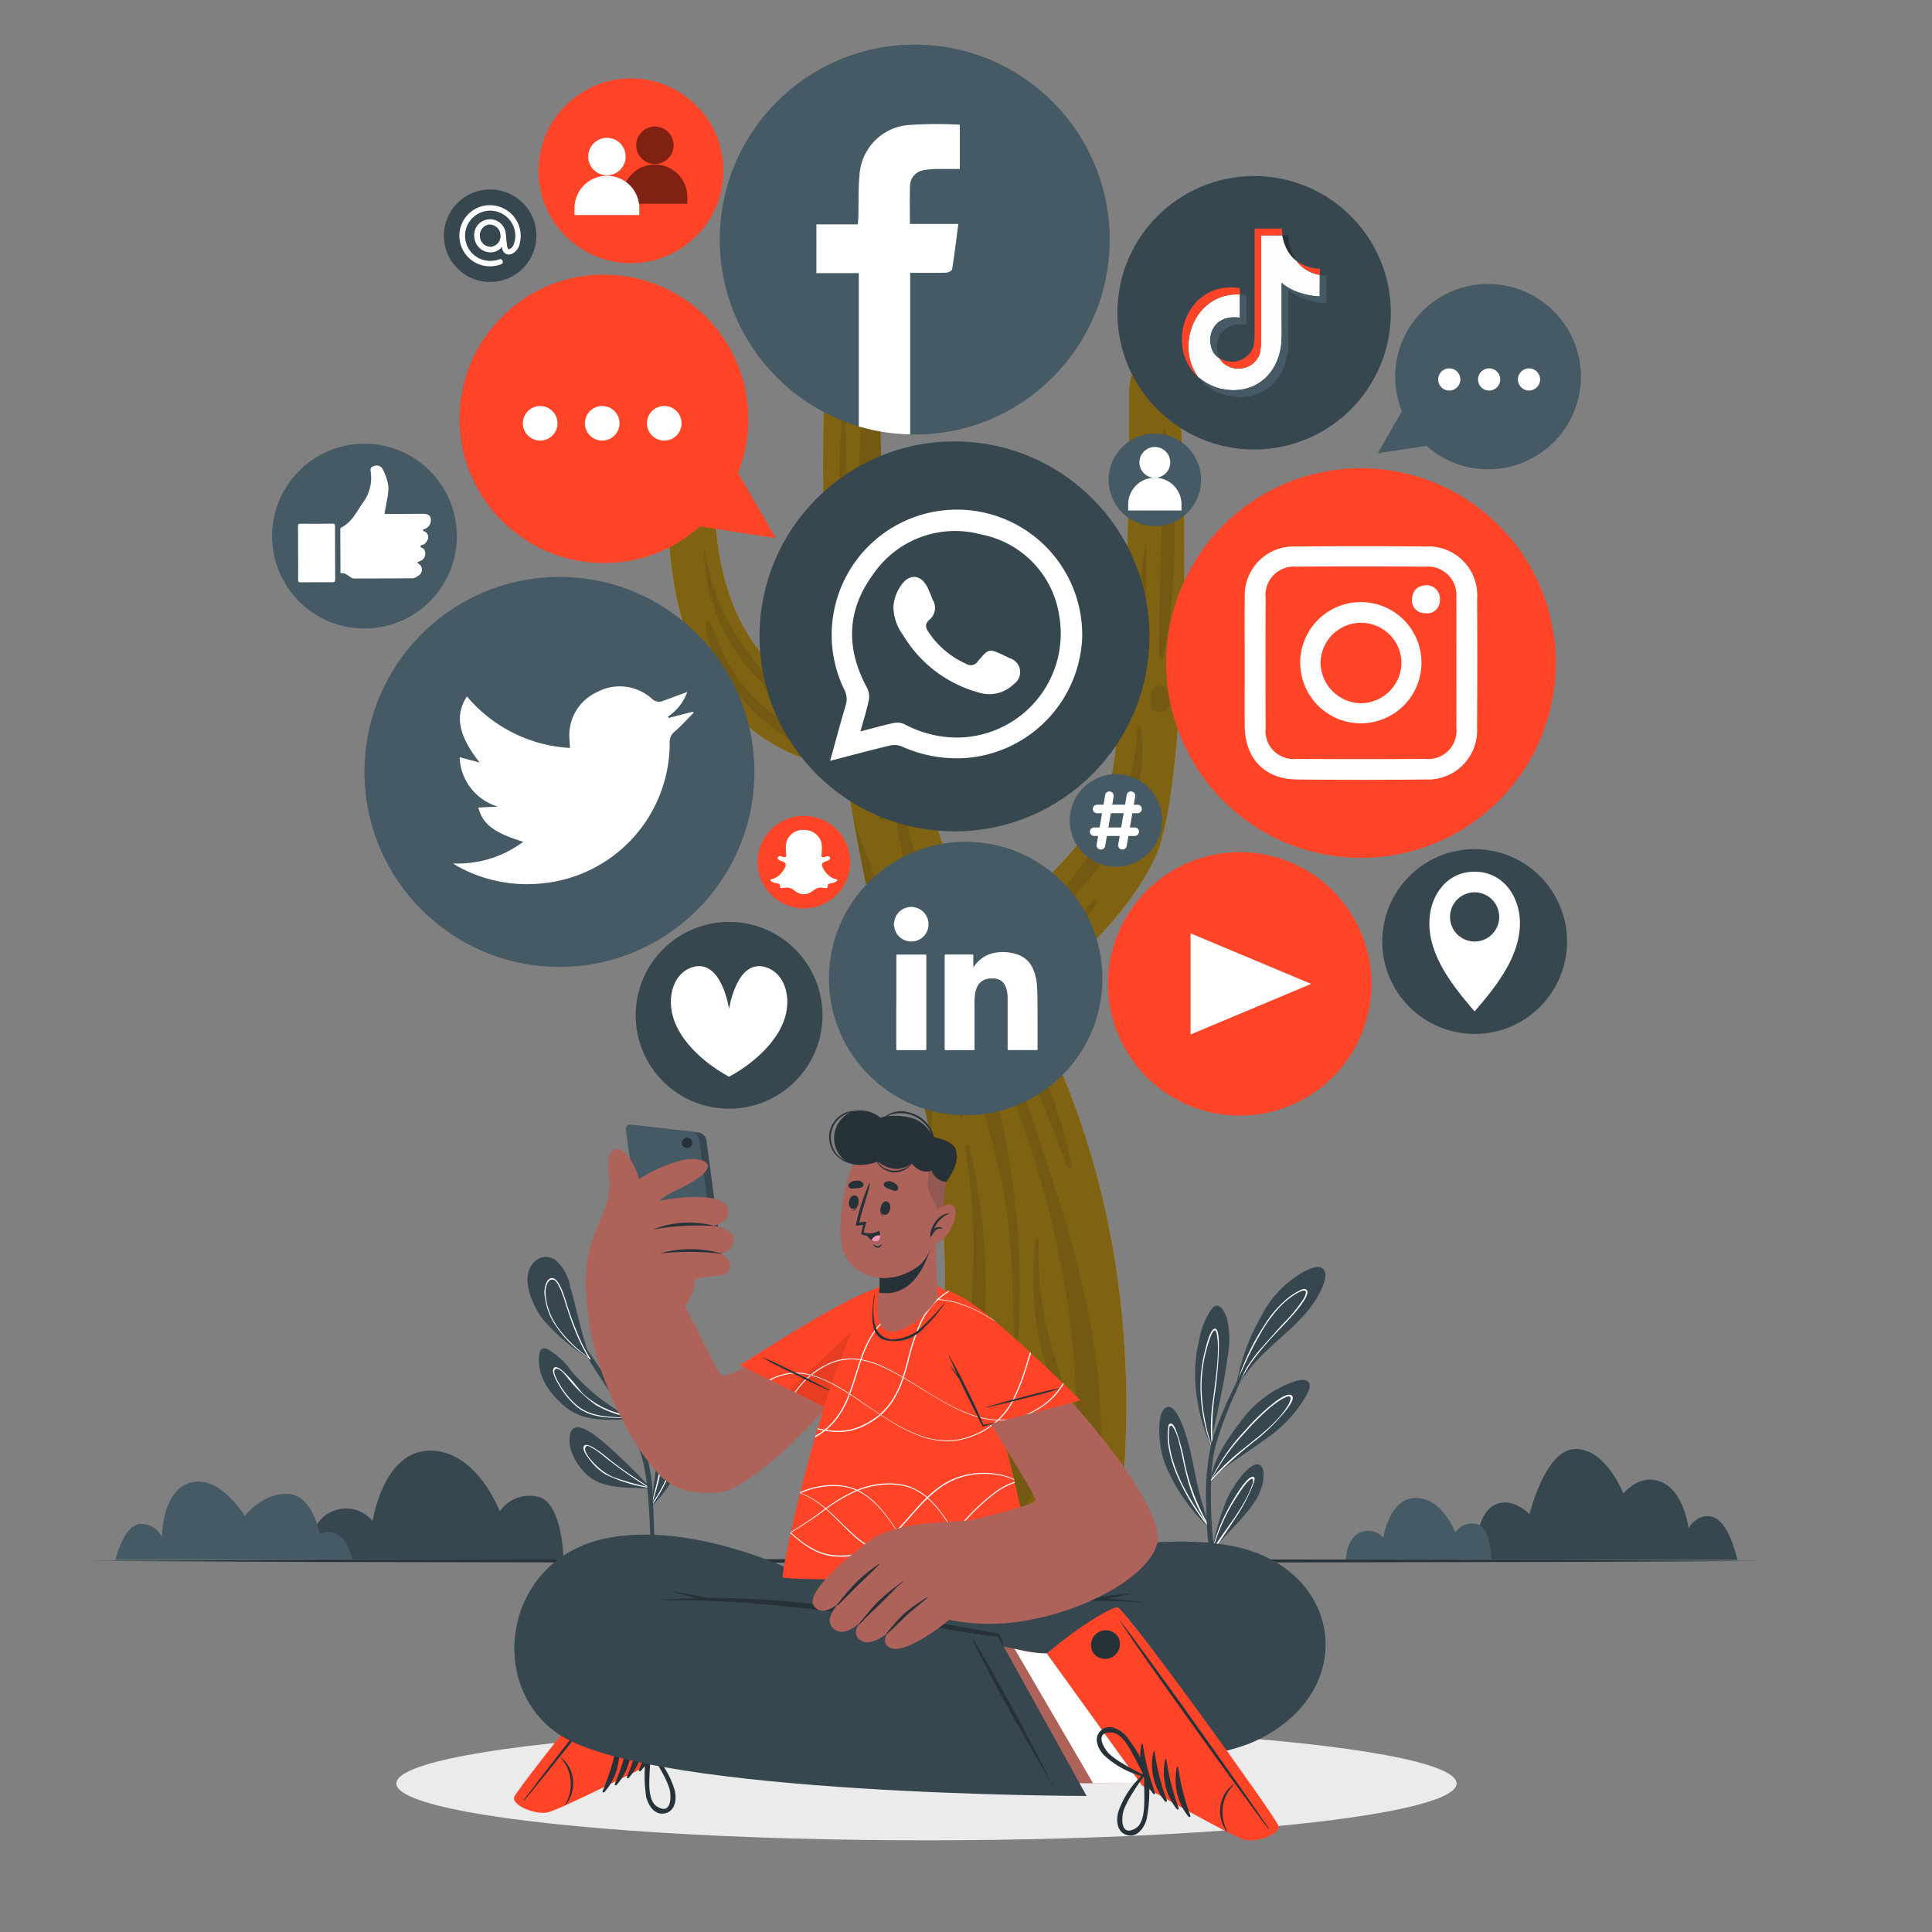 <svg xmlns="http://www.w3.org/2000/svg" xmlns:xlink="http://www.w3.org/1999/xlink" width="200" height="200" viewBox="0 0 200 200">
  <rect x="0" y="0" width="200" height="200" fill="#808080" stroke="none"/>
  <defs>
    <clipPath id="clip-path">
      <rect id="Rectangle_36" data-name="Rectangle 36" width="314.555" height="188.223" transform="translate(0 0)"/>
    </clipPath>
    <clipPath id="clip-Web_1920_2">
      <rect width="200" height="200"/>
    </clipPath>
  </defs>
  <g id="Web_1920_2" data-name="Web 1920 – 2" clip-path="url(#clip-Web_1920_2)">
    <g id="social_media_strategy_1" data-name="social_media_strategy – 1" transform="translate(-61.333 3.333)" clip-path="url(#clip-path)">
      <g id="_4950545" data-name="4950545" transform="translate(70.458 1.286)">
        <g id="Shadow" transform="translate(31.904 174.124)">
          <ellipse id="Ellipse_1" data-name="Ellipse 1" cx="54.878" cy="5.883" rx="54.878" ry="5.883" transform="translate(0 0)" fill="#ebebeb"/>
        </g>
        <g id="Plants" transform="translate(2.831 125.5)">
          <g id="Group_14" data-name="Group 14" transform="translate(42.649 0)">
            <g id="Group_6" data-name="Group 6" transform="translate(0)">
              <g id="Group_1" data-name="Group 1" transform="translate(1.181 9.456)">
                <path id="Path_1" data-name="Path 1" d="M164.72,354.467c-2.127.076-4.5.2-6.262-1.183-1.626-1.275-3.077-3.172-2.863-5.35.063-.622.2-1,.87-.74a7.929,7.929,0,0,1,2.5,2.31,21.527,21.527,0,0,0,2.952,2.8c.754.58,1.57,1.082,2.344,1.644q.148.1.29.215c.036.026.074.053.11.082h.063a.105.105,0,0,1,.087.046.094.094,0,0,1,.016.036.111.111,0,0,1-.1.142Z" transform="translate(-155.574 -347.109)" fill="#37474f"/>
                <path id="Path_2" data-name="Path 2" d="M166.813,356.973c-1.87-.032-3.888.053-5.384-1.216a8.677,8.677,0,0,1-1.737-2.11c-.216-.352-.864-1.4-.595-1.821.487-.754,2.714,2.324,3.023,2.619a9.127,9.127,0,0,0,4.13,2.145q.148.1.29.215a10.189,10.189,0,0,1-3.1-1.19,15.239,15.239,0,0,1-3.1-3.055c-.224-.237-.9-1.032-1.156-.537-.17.327.458,1.353.595,1.57a8.621,8.621,0,0,0,1.642,2.005c1.492,1.3,3.5,1.256,5.385,1.335A.091.091,0,0,1,166.813,356.973Z" transform="translate(-157.564 -349.754)" fill="#fff"/>
              </g>
              <g id="Group_2" data-name="Group 2" transform="translate(9.051 5.15)">
                <path id="Path_3" data-name="Path 3" d="M176.543,349.938c-.018.082-.034.163-.051.246a.014.014,0,0,1,0,.008.058.058,0,0,1-.038.043.09.09,0,0,1-.112-.043.063.063,0,0,1,0-.052c0-.01.006-.021.011-.033l.023-.073,0-.006a.154.154,0,0,0-.006-.024c-.377-1.407-.524-2.871-.921-4.28-.377-1.344-.85-2.663-1.124-4.036-.173-.865-.774-5.205,1.139-4.665.848.24,1.428,1.467,1.75,2.2a8.954,8.954,0,0,1,.7,3.119C178.047,344.992,177.079,347.4,176.543,349.938Z" transform="translate(-174.094 -336.976)" fill="#37474f"/>
                <path id="Path_4" data-name="Path 4" d="M178.856,348.218a10.419,10.419,0,0,0-.307-2.945c-.085-.333-.5-1.929-1.043-1.889-.35.023-.409.712-.44.942a9.17,9.17,0,0,0,.377,2.892,39.954,39.954,0,0,1,.7,5.8c-.016.122-.036.247-.049.369-.016.1-.026.2-.04.307,0,.036-.01.069-.013.106s-.006.053-.01.082a.091.091,0,0,0,.112.043c.01-.079.023-.158.033-.237,0,.063,0,.126.007.195,0,0,0,0,0-.007.013-.069.026-.135.04-.2,0-.016.007-.029.01-.046,0-.109,0-.218-.007-.323A43.417,43.417,0,0,0,178.856,348.218Zm-.646,4.383c-.053-1.138-.165-2.272-.327-3.4-.126-.911-.3-1.811-.491-2.708a9.345,9.345,0,0,1-.244-1.536c-.016-.4.04-1.86.8-.953a5.943,5.943,0,0,1,.742,2.869,14.682,14.682,0,0,1-.053,2.694C178.531,350.582,178.362,351.59,178.21,352.6Z" transform="translate(-175.796 -340.66)" fill="#fff"/>
              </g>
              <g id="Group_3" data-name="Group 3" transform="translate(4.348 17.632)">
                <path id="Path_5" data-name="Path 5" d="M171.324,372.67h0a.539.539,0,0,1-.079.009c-1.947-.1-4.536.085-6.155-1.2-1.193-.95-2.37-2.826-1.992-4.423.43-1.8,2.856.359,3.5.879a59.312,59.312,0,0,1,4.766,4.638c.008.013.018.023.025.035l0,.007C171.409,372.643,171.368,372.662,171.324,372.67Z" transform="translate(-163.027 -366.351)" fill="#37474f"/>
                <path id="Path_6" data-name="Path 6" d="M173.351,375.092c-.112-.069-.224-.138-.337-.212-1.28-.8-2.526-1.665-3.723-2.586-.3-.231-2.493-2.18-2.823-1.484-.2.422.524,1.28.754,1.57A5.99,5.99,0,0,0,168.7,373.7a15.381,15.381,0,0,0,4.337,1.372,2.042,2.042,0,0,1,.208.053.292.292,0,0,0,.036.023h0C173.328,375.139,173.367,375.121,173.351,375.092Zm-3.849-1.108a6.027,6.027,0,0,1-1.679-1.134c-.327-.31-1.477-1.474-1.171-1.955.161-.255.3-.119.607.033a3.911,3.911,0,0,1,.412.237c.327.215.628.467.93.706.534.429,1.075.841,1.629,1.243.9.66,1.833,1.28,2.784,1.87a28.86,28.86,0,0,1-3.511-1Z" transform="translate(-164.986 -368.83)" fill="#fff"/>
              </g>
              <g id="Group_4" data-name="Group 4" transform="translate(12.713 13.583)">
                <path id="Path_7" data-name="Path 7" d="M186.2,363.183A11.507,11.507,0,0,1,182.866,369a.1.1,0,0,1-.036.021.087.087,0,0,1-.1-.036.085.085,0,0,1,.009-.112c.033-.031.063-.067.1-.1.322-2.645.677-5.276.95-7.926.063-.624.552-4.6,1.775-3.957.754.4.807,2.03.869,2.763A11.6,11.6,0,0,1,186.2,363.183Z" transform="translate(-182.713 -356.824)" fill="#37474f"/>
                <path id="Path_8" data-name="Path 8" d="M185.517,362.981c-.063-.221-.182-.448-.429-.293-.475.3-.663,2.167-.742,2.684-.327,2.135-.831,4.185-1.346,6.272-.043.175-.085.353-.126.531l-.119.158a.085.085,0,0,0,.1.036c.007-.016.01-.036.016-.053.053-.069.109-.142.158-.215V372.1a13.592,13.592,0,0,0,1.926-3.753,12.893,12.893,0,0,0,.565-2.615A7.508,7.508,0,0,0,185.517,362.981Zm-2.5,8.977c-.023.036-.049.069-.072.106.023-.073.046-.142.063-.215a38.363,38.363,0,0,0,1.19-4.854c.141-.834.23-1.675.4-2.5.073-.35.244-1.349.534-1.51s.283.227.314.452c.02.161.02.455.023.607a13.407,13.407,0,0,1-2.456,7.919Z" transform="translate(-182.737 -360.166)" fill="#fff"/>
              </g>
              <path id="Path_9" data-name="Path 9" d="M169.211,362.238h-.389c-.007-.343-.013-.686-.023-1.025-.046-1.382-.1-2.764-.185-4.145-.046-.788-.1-1.57-.185-2.345a.611.611,0,0,1-.007-.079c-.01-.063-.016-.126-.023-.192s-.016-.134-.026-.2a16.714,16.714,0,0,0-1.336-5.078c-.247-.538-.518-1.062-.8-1.583-.026-.049-.056-.1-.082-.148a.243.243,0,0,0-.023-.04c-.026-.053-.056-.1-.085-.154s-.043-.076-.063-.116c-.9-1.583-1.929-3.1-2.905-4.62-.28-.435-.561-.874-.835-1.313a.507.507,0,0,1-.049-.079.884.884,0,0,1-.063-.1c-1.227-1.936-2.434-3.888-3.705-5.787-.05-.069.063-.132.112-.063.861,1.26,1.752,2.5,2.634,3.746.119.165.234.333.353.5.234.33.465.656.7.986.462.659.917,1.319,1.362,1.988a55.8,55.8,0,0,1,3.58,5.794c.076.151.148.3.221.458.047.1.092.192.132.287s.1.221.152.333a17.935,17.935,0,0,1,1.309,6.129c.01.145.02.293.027.44,0,.063.01.134.013.2a.638.638,0,0,0,.006.109c.006.036,0,.092.007.141v0c0,.033,0,.069,0,.106.006.126.01.251.016.377.056,1.382.092,2.763.122,4.142C169.177,361.354,169.194,361.8,169.211,362.238Z" transform="translate(-156.024 -330.768)" fill="#37474f"/>
              <g id="Group_5" data-name="Group 5">
                <path id="Path_10" data-name="Path 10" d="M154.369,331.289c-1.068-1.432-2.43-4.386-.86-5.923a1.671,1.671,0,0,1,2.225-.165,4.853,4.853,0,0,1,1.47,2.672c.719,2.507,1.193,5.059,2.095,7.514.016.014.076.209.1.263s-.063.072-.082.023c-.03-.08-.058-.16-.089-.24A21.473,21.473,0,0,1,154.369,331.289Z" transform="translate(-152.796 -324.854)" fill="#37474f"/>
                <path id="Path_11" data-name="Path 11" d="M161.7,338.347c-.01-.013-.016-.029-.026-.043a17.524,17.524,0,0,1-1-1.853,35.57,35.57,0,0,1-1.529-4.1c-.17-.538-.935-3.169-1.877-2.12a2.358,2.358,0,0,0-.277,1.764,6.63,6.63,0,0,0,.816,2.467,12.066,12.066,0,0,0,3.535,3.694c.063.049.126.1.188.141.013.023.026.043.04.063a.364.364,0,0,0,.026.043.047.047,0,0,0,.023.019.059.059,0,0,0,.082-.036A.043.043,0,0,0,161.7,338.347Zm-.416-.29a14.076,14.076,0,0,1-3-3.008,7.464,7.464,0,0,1-.977-1.992,6.021,6.021,0,0,1-.212-.966,4.213,4.213,0,0,1-.043-.739c.016-.541.241-1.13.561-1.187.4-.073.528.158.788.613a4.163,4.163,0,0,1,.234.475,13.081,13.081,0,0,1,.44,1.247c.221.7.445,1.389.7,2.072.17.467.35.927.548,1.379a18.362,18.362,0,0,0,1.168,2.269l-.2-.164Z" transform="translate(-155.177 -327.803)" fill="#fff"/>
              </g>
            </g>
            <g id="Group_13" data-name="Group 13" transform="translate(65.409 1.042)">
              <g id="Group_12" data-name="Group 12" transform="translate(0 0)">
                <g id="Group_7" data-name="Group 7" transform="translate(3.702 4)">
                  <path id="Path_12" data-name="Path 12" d="M318.8,342.117c-.176,1.419-.448,2.826-.735,4.225-.161.795-.334,1.586-.494,2.387a5.785,5.785,0,0,0-.2,2.653h0a.55.55,0,0,1,.009.123.064.064,0,0,1-.01.015.107.107,0,0,1-.183-.032c-.006-.02-.01-.04-.016-.059s-.01-.012-.014-.018a3.511,3.511,0,0,1-.306-.736,18.714,18.714,0,0,1-.7-2.052,17.728,17.728,0,0,1-.691-4.376,14.966,14.966,0,0,1,.413-3.944,7.837,7.837,0,0,1,1.382-3.356c.7-.713,1.275.43,1.477,1.008A9.454,9.454,0,0,1,318.8,342.117Z" transform="translate(-315.454 -336.718)" fill="#37474f"/>
                  <path id="Path_13" data-name="Path 13" d="M318.283,342.336c-.518,0-.892,1.672-1.078,2.394a14.4,14.4,0,0,0-.44,3.484,18.648,18.648,0,0,0,1.071,6.187c.026.079.053.161.082.241,0,.007.01.013.013.02s.01.036.016.056a.107.107,0,0,0,.185.033c-.033-.175-.06-.346-.079-.521-.02-.158-.036-.314-.046-.467a24.686,24.686,0,0,1,.314-5.122C318.573,346.659,318.969,342.339,318.283,342.336Zm-.373,11.756c.027.23.063.458.105.682-.053-.165-.105-.33-.155-.495a20.646,20.646,0,0,1-.977-5.458,14.786,14.786,0,0,1,.227-3.12,13.743,13.743,0,0,1,.4-1.633c.073-.224.448-1.622.769-1.553.224.049.276,1.309.28,1.336.013.251.013.5.01.759-.007.521-.043,1.042-.085,1.559-.1,1.124-.26,2.245-.4,3.367a19.513,19.513,0,0,0-.181,4.556Z" transform="translate(-316.207 -339.95)" fill="#fff"/>
                </g>
                <g id="Group_8" data-name="Group 8" transform="translate(5.272 11.676)">
                  <path id="Path_14" data-name="Path 14" d="M329.076,356.428a13.484,13.484,0,0,1-4.2,4.491c-.887.651-1.8,1.261-2.7,1.891a14.532,14.532,0,0,0-2.334,1.8,1.175,1.175,0,0,0-.089.1,3.835,3.835,0,0,0-.484.668.055.055,0,0,1-.043.028.791.791,0,0,1-.031.082.019.019,0,0,1-.036-.008c0-.029.008-.063.01-.092v-.008a.058.058,0,0,1-.006-.071.165.165,0,0,1,.016-.029c0-.03.008-.063.012-.091.271-2.167,1.784-4.357,3.068-6.025a11.5,11.5,0,0,1,4.844-3.906c.5-.188,1.629-.719,2.135-.314C329.691,355.307,329.279,356.037,329.076,356.428Z" transform="translate(-319.148 -354.788)" fill="#37474f"/>
                  <path id="Path_15" data-name="Path 15" d="M327.607,358.53c-.452-.452-1.78.663-2.114.923a22.167,22.167,0,0,0-2.75,2.677,19.807,19.807,0,0,0-3.513,5.082h0c-.016.02-.029.04-.046.063a.9.9,0,0,0-.013.092.137.137,0,0,0-.016.03.063.063,0,0,0,.007.072c.023-.026.043-.053.063-.075.165-.2.34-.4.518-.595.03-.033.06-.063.089-.1a42.711,42.711,0,0,1,4.112-3.631,20.439,20.439,0,0,0,2.736-2.662C326.891,360.155,327.986,358.911,327.607,358.53Zm-.416.992c-1.121,1.86-3.064,3.219-4.71,4.574a22.439,22.439,0,0,0-3.13,2.971A21.04,21.04,0,0,1,322.6,362.5a28.216,28.216,0,0,1,2.233-2.3,11.663,11.663,0,0,1,1.355-1.085,4.529,4.529,0,0,1,.917-.495c.627-.185.278.584.086.9Z" transform="translate(-319.147 -356.879)" fill="#fff"/>
                </g>
                <g id="Group_9" data-name="Group 9" transform="translate(0 14.474)">
                  <path id="Path_16" data-name="Path 16" d="M311.825,373.573a.115.115,0,0,1-.1.055l.024.033a.032.032,0,0,1-.006.046.029.029,0,0,1-.046,0,18.746,18.746,0,0,1-4.325-6.328,9.8,9.8,0,0,1-.628-3.118c-.02-.729-.058-2.2.565-2.729,1.256-1.068,2.4,3.464,2.571,4.145.314,1.245.516,2.512.8,3.765.314,1.369.729,2.713,1.141,4.055a.1.1,0,0,1,0,.076Z" transform="translate(-306.74 -361.37)" fill="#37474f"/>
                  <path id="Path_17" data-name="Path 17" d="M312.987,375.912c-.069-.115-.135-.231-.2-.35a21.1,21.1,0,0,1-2.261-6.087,19.447,19.447,0,0,0-.835-3.169c-.1-.251-.416-1.217-.831-.729a7.387,7.387,0,0,0,.049,2.556,13.414,13.414,0,0,0,1.02,3.113,22.035,22.035,0,0,0,2.878,4.676l.1.126a.032.032,0,0,0,.007-.046.277.277,0,0,1-.023-.033.12.12,0,0,0,.1-.058Zm-2.549-3.894a15.544,15.544,0,0,1-1.207-3.02,10.927,10.927,0,0,1-.264-1.269,7.069,7.069,0,0,1-.085-1.012c.007-.828.073-1.042.212-1.071.085-.016.2.073.448.565a5.407,5.407,0,0,1,.353,1q.189.732.346,1.475c.215.986.416,1.979.7,2.945a16.34,16.34,0,0,0,1.742,3.961,25.257,25.257,0,0,1-2.248-3.579Z" transform="translate(-307.902 -363.712)" fill="#fff"/>
                </g>
                <g id="Group_10" data-name="Group 10" transform="translate(5.405 20.413)">
                  <path id="Path_18" data-name="Path 18" d="M324.781,377.266a6.217,6.217,0,0,1-1.152,2.4c-1.042,1.44-2.376,2.638-3.517,4q-.255.3-.5.623c-.016.024-.148.324-.146.3,0-.006.02-.12.058-.314h0a25.361,25.361,0,0,1,1.532-5.3,12.755,12.755,0,0,1,1.664-2.6c.323-.365,1.081-1.155,1.652-.983C324.99,375.562,324.869,376.81,324.781,377.266Z" transform="translate(-319.467 -375.35)" fill="#37474f"/>
                  <path id="Path_19" data-name="Path 19" d="M323.85,378.441c-.61-.377-2.183,2.431-2.394,2.793a17.893,17.893,0,0,0-1.794,4.284c-.049.17-.092.336-.134.51-.036.195-.063.306-.063.314s.132-.274.149-.3.056-.072.082-.109c.135-.175.274-.346.412-.51.682-1.022,1.385-2.035,2.048-3.073a16.509,16.509,0,0,0,1.269-2.334C323.506,379.827,324.117,378.607,323.85,378.441Zm-.174.791c-.867,2.444-2.638,4.369-3.991,6.54-.023.036-.043.069-.063.106.02-.063.036-.126.056-.188a20.369,20.369,0,0,1,1.435-3.569,19.528,19.528,0,0,1,1.207-2.01,9.837,9.837,0,0,1,.754-1.045c.126-.138.485-.5.607-.44.169.079.051.446-.005.607Z" transform="translate(-319.464 -377.108)" fill="#fff"/>
                </g>
                <g id="Group_11" data-name="Group 11" transform="translate(7.871)">
                  <path id="Path_20" data-name="Path 20" d="M334.238,329.468c-1.812,4.164-6.569,6.1-8.631,10.118l-.01.021q-.094.183-.181.374a.085.085,0,0,1-.137.021.063.063,0,0,1-.008-.069.942.942,0,0,1,.043-.09,21.708,21.708,0,0,1,2.545-7.29,11.013,11.013,0,0,1,4.443-4.727c.487-.251,1.436-.778,1.981-.364C334.862,327.9,334.462,328.955,334.238,329.468Z" transform="translate(-325.264 -327.308)" fill="#37474f"/>
                  <path id="Path_21" data-name="Path 21" d="M332.625,332.726c-.23-.17-.58.036-.778.139a6.97,6.97,0,0,0-1.375.942,11.477,11.477,0,0,0-2.193,2.608,23.693,23.693,0,0,0-2.586,5.24c-.139.418-.261.841-.359,1.269-.013.053-.023.106-.036.158a.085.085,0,0,0,.139-.02c.053-.126.112-.241.17-.363a.271.271,0,0,1,.016-.033,13.942,13.942,0,0,1,1.293-2.374,32.6,32.6,0,0,1,2.714-3.219C330,336.662,333.423,333.309,332.625,332.726Zm-.292.965a15.7,15.7,0,0,1-2.151,2.609c-.754.841-1.514,1.672-2.252,2.523a15.8,15.8,0,0,0-1.586,2.167,12.318,12.318,0,0,0-.993,2,17.267,17.267,0,0,1,.709-2.082.058.058,0,0,1,.013-.023,30.964,30.964,0,0,1,1.758-3.5l.023-.043a14.372,14.372,0,0,1,2.005-2.8,8.243,8.243,0,0,1,1.428-1.213c.595-.386,1.119-.637,1.266-.445C332.655,333.012,332.5,333.4,332.333,333.69Z" transform="translate(-325.283 -330.386)" fill="#fff"/>
                </g>
              </g>
              <path id="Path_22" data-name="Path 22" d="M323.764,343.785c-.545,1.174-1.068,2.365-1.58,3.559-.244.56-.485,1.121-.722,1.678a.3.3,0,0,0-.016.033c-.085.2-.175.406-.26.607a37.185,37.185,0,0,0-2.127,5.633,16.968,16.968,0,0,0-.435,3.13c0,.109-.01.217-.016.327h0c0,.063,0,.119,0,.178a.923.923,0,0,0,0,.1c-.033.914-.019,1.831,0,2.719.023,1.243.126,2.476.247,3.706a.637.637,0,0,0,.01.109c0,.056.01.112.013.17,0,.03.007.056.01.085,0,.053.01.106.013.158.04.4.076.791.109,1.19h-.377a24.7,24.7,0,0,1-.459-3.667.565.565,0,0,1,0-.076c-.01-.119-.016-.241-.019-.359-.01-.149-.016-.293-.02-.44q-.02-.534-.03-1.058a26.087,26.087,0,0,1,.435-6.14c.013-.056.026-.109.04-.165a.5.5,0,0,1,.016-.069c.007-.04.016-.08.026-.119l.05-.188c.03-.112.063-.224.1-.333.01-.033.02-.063.029-.1a39.81,39.81,0,0,1,2.094-5.056c.138-.3.277-.595.419-.893l.237-.494c.122-.247.247-.5.369-.746a.058.058,0,0,1,.013-.023c.58-1.171,1.184-2.328,1.759-3.5C323.7,343.686,323.79,343.728,323.764,343.785Z" transform="translate(-313.251 -336.743)" fill="#37474f"/>
            </g>
          </g>
          <g id="Group_15" data-name="Group 15" transform="translate(0 19.884)">
            <path id="Path_23" data-name="Path 23" d="M125.573,383.356H98.958s.063-3.962,2.677-5.014a3.564,3.564,0,0,1,4.172,1s1.068-7.285,5.944-7.285,7.21,6.284,7.21,6.284a3.737,3.737,0,0,1,3.8-1.546C125.468,377.149,125.573,383.356,125.573,383.356Z" transform="translate(-79.184 -371.886)" fill="#37474f"/>
            <path id="Path_24" data-name="Path 24" d="M410.743,383.121s-.816-3.807-2.446-4.4-2.621,1.122-2.621,1.122-.383-3.638-2.694-4.727-4.046,1.146-4.046,1.146-1.773-4.616-4.941-4.616-4.766,6.756-4.766,6.756-1.87-2.01-3.785-.876-1.917,5.6-1.917,5.6Z" transform="translate(-242.843 -371.65)" fill="#37474f"/>
            <path id="Path_25" data-name="Path 25" d="M76.963,387.686H52.418s.807-3.46,2.436-3.706a2.4,2.4,0,0,1,2.387,1.36s-.073-4.827,2.966-5.649,5.59,3.442,5.59,3.442,1.906-2.432,4.5-2.275,3.257,4.172,3.257,4.172S75.918,383.636,76.963,387.686Z" transform="translate(-52.418 -376.215)" fill="#455a64"/>
            <path id="Path_26" data-name="Path 26" d="M367.257,389.985h-15.08s.035-2.244,1.517-2.84a2.02,2.02,0,0,1,2.363.565s.6-4.127,3.367-4.127,4.082,3.56,4.082,3.56a2.117,2.117,0,0,1,2.152-.879C367.2,386.469,367.257,389.985,367.257,389.985Z" transform="translate(-224.814 -378.514)" fill="#455a64"/>
          </g>
        </g>
        <g id="Tree" transform="translate(60.072 18.509)">
          <g id="Group_19" data-name="Group 19" transform="translate(0 0)">
            <g id="Group_16" data-name="Group 16">
              <path id="Path_27" data-name="Path 27" d="M187.137,102.91c0,4.069,0,23.5,18.276,26.668,0,0,.3,2.051.879,5.258.7,3.894,1.811,9.484,3.285,15.172a.118.118,0,0,0,.009.043c.51,1.958,1.062,3.923,1.657,5.836a.163.163,0,0,0,.009.043c.058.182.112.36.17.538a99.579,99.579,0,0,1,2.847,11.116c5.617,29.062-6.351,43.918-6.351,43.918h25.153s6.238-27.2-6.995-54.483c-2.449-5.052,7.285-9.158,11.542-18.553,3.608-7.96,3.505-47.123,1.753-49.646s-4.546-1.9-4.546,1.578,0,35.995-2.449,42.309-12.91,13.894-12.91,13.894-5.374-8.8-8.386-28.063v-.008a185.087,185.087,0,0,1-1.87-34.28s0-.008,0-.008q.134-4.393.462-9.126c.251-3.616-3.505-2.03-4.756,1.13s-3.008,21.465-.5,46.1c0,0-12.523-1.764-12.523-21.47C191.893,97.258,187.137,98.84,187.137,102.91Z" transform="translate(-187.137 -73.04)" fill="#ffc727"/>
              <path id="Path_28" data-name="Path 28" d="M187.137,102.91c0,4.069,0,23.5,18.276,26.668,0,0,.3,2.051.879,5.258.7,3.894,1.811,9.484,3.285,15.172a.118.118,0,0,0,.009.043c.51,1.958,1.062,3.923,1.657,5.836a.163.163,0,0,0,.009.043c.058.182.112.36.17.538a99.579,99.579,0,0,1,2.847,11.116c5.617,29.062-6.351,43.918-6.351,43.918h25.153s6.238-27.2-6.995-54.483c-2.449-5.052,7.285-9.158,11.542-18.553,3.608-7.96,3.505-47.123,1.753-49.646s-4.546-1.9-4.546,1.578,0,35.995-2.449,42.309-12.91,13.894-12.91,13.894-5.374-8.8-8.386-28.063v-.008a185.087,185.087,0,0,1-1.87-34.28s0-.008,0-.008q.134-4.393.462-9.126c.251-3.616-3.505-2.03-4.756,1.13s-3.008,21.465-.5,46.1c0,0-12.523-1.764-12.523-21.47C191.893,97.258,187.137,98.84,187.137,102.91Z" transform="translate(-187.137 -73.04)" opacity="0.5"/>
            </g>
            <g id="Group_18" data-name="Group 18" transform="translate(3.677 8.406)" opacity="0.1">
              <g id="Group_17" data-name="Group 17" transform="translate(0 0)">
                <path id="Path_29" data-name="Path 29" d="M265.879,269.47c1.444,4.922,3.42,9.715,4.855,14.65a100.257,100.257,0,0,1,3.236,15.156,77.88,77.88,0,0,1,.493,14.871,92.292,92.292,0,0,1-1.591,10.07h2.29c2.72-7.788,2.353-16.57.955-24.435a111.412,111.412,0,0,0-4.03-15.211c-1.681-5.109-3.3-10.324-5.446-15.293C266.456,268.863,265.748,269.016,265.879,269.47Z" transform="translate(-236.09 -194.167)"/>
                <path id="Path_30" data-name="Path 30" d="M241.426,200.686c1,10.383,5.6,20.465,8.9,30.379a81.692,81.692,0,0,1,3.957,30.956c-.015.251-.425.251-.431,0-.1-5.672-.2-11.382-1.369-16.974a126.674,126.674,0,0,0-4.4-14.917c-1.647-4.813-3.474-9.59-4.829-14.48a67.247,67.247,0,0,1-2.3-14.964C240.929,200.4,241.4,200.41,241.426,200.686Z" transform="translate(-221.758 -154.737)"/>
                <path id="Path_31" data-name="Path 31" d="M242.194,340.6h2.532c.7-1.419,1.336-2.86,1.936-4.251a60.683,60.683,0,0,0,3.957-12.854,62.558,62.558,0,0,0-.7-25.842c-.058-.242-.448-.133-.408.1a65.54,65.54,0,0,1-.919,25.944,72.223,72.223,0,0,1-3.981,12.143,52.38,52.38,0,0,1-2.416,4.76Z" transform="translate(-222.477 -210.545)"/>
                <path id="Path_32" data-name="Path 32" d="M263.532,362.7c.58-1.91.935-4.26,1.917-6.037a2.249,2.249,0,0,1,1.8-1.213.458.458,0,0,1,.176-.023,2.154,2.154,0,0,1,.259.035,2.393,2.393,0,0,1,.475.108c.31.106.659.314.713.644a.286.286,0,0,0,.008.05c1.119,1.593.7,5,.55,6.255-.24,1.955-.826,7.077-4.225,6.618C261.9,368.693,262.966,364.557,263.532,362.7Z" transform="translate(-234.391 -243.852)"/>
                <path id="Path_33" data-name="Path 33" d="M232.225,218.479c.7,3.894,1.811,9.484,3.285,15.172a.117.117,0,0,0,.009.043q.282.97.573,1.941c.39,1.3.757,2.6,1.085,3.894a.162.162,0,0,0,.009.043c.058.182.112.36.17.538a99.565,99.565,0,0,1,2.847,11.116c.578-4.878-.354-9.724-1.788-14.581C236.6,230.5,234.556,224.465,232.225,218.479Z" transform="translate(-216.744 -165.091)"/>
                <path id="Path_34" data-name="Path 34" d="M304.525,187.057a2.073,2.073,0,0,1,.241-1.029.835.835,0,0,1,.811-.351.816.816,0,0,1,.677.526c.015.035.023.071.035.106a.57.57,0,0,1,.113.239,1.56,1.56,0,0,1,.018.472,1.014,1.014,0,0,1-.292,1.2.934.934,0,0,1-1.36-.158A1.281,1.281,0,0,1,304.525,187.057Z" transform="translate(-258.313 -146.22)"/>
                <path id="Path_35" data-name="Path 35" d="M270.9,218.078c5.926-6.331,12.9-13.754,12.879-22.524,0-.22.34-.205.367,0,1.345,9.636-5.487,16.786-12.741,22.98C271.068,218.824,270.607,218.392,270.9,218.078Z" transform="translate(-238.934 -151.814)"/>
                <path id="Path_36" data-name="Path 36" d="M273.153,246.755c.292-1.576,1.657-2.927,2.811-4.079a48.969,48.969,0,0,0,4.556-4.7c.175-.229.57-.029.417.22a27.607,27.607,0,0,1-3.445,4.3c-1.346,1.448-2.443,3.132-3.857,4.51a.29.29,0,0,1-.483-.251Z" transform="translate(-240.281 -176.247)"/>
                <path id="Path_37" data-name="Path 37" d="M307.084,123.181c0-.176.27-.164.294,0a69.007,69.007,0,0,1-.246,23.587c-.05.246-.475.183-.474-.058C306.659,138.879,307.075,131.024,307.084,123.181Z" transform="translate(-259.551 -110.21)"/>
                <path id="Path_38" data-name="Path 38" d="M301.03,151.331c.007-.059.1-.063.1,0,.043,5.083.048,10.587-1.2,15.564a.3.3,0,0,1-.578-.07C299.4,161.7,300.408,156.424,301.03,151.331Z" transform="translate(-255.354 -126.447)"/>
                <path id="Path_39" data-name="Path 39" d="M196.686,170.132c1.293,3.374,2.706,6.4,5.721,8.848a22.22,22.22,0,0,0,4.546,2.874c1.58.741,3.351,1.08,4.9,1.854.229.115.1.382-.122.406-3.706.4-7.937-2.315-10.343-4.621-2.606-2.5-4.941-5.8-5.2-9.3C196.171,169.923,196.6,169.9,196.686,170.132Z" transform="translate(-196.02 -137.194)"/>
                <path id="Path_40" data-name="Path 40" d="M195.906,152.333c.749,6.291,4.445,11.608,9.269,16.015.134.126-.043.346-.21.246a19.389,19.389,0,0,1-9.175-16.258C195.788,152.266,195.9,152.268,195.906,152.333Z" transform="translate(-195.79 -127.021)"/>
                <path id="Path_41" data-name="Path 41" d="M228.993,119.748c.024-.233.414-.242.409,0-.28,13.983,2.735,27.725,3.911,41.62.02.232-.408.288-.454.055-1.36-6.819-2.406-13.735-3.252-20.621A94.358,94.358,0,0,1,228.993,119.748Z" transform="translate(-214.685 -108.206)"/>
                <path id="Path_42" data-name="Path 42" d="M233.783,116.283a55.634,55.634,0,0,0,4.061,17.415,185.083,185.083,0,0,1-1.87-34.28,48.032,48.032,0,0,0-1.582,5.9,43.265,43.265,0,0,0-.609,10.966Z" transform="translate(-217.576 -96.617)"/>
                <path id="Path_43" data-name="Path 43" d="M229.638,96.644c.209-1.245.8-2.387,1.062-3.621.055-.258.54-.266.588,0a6.352,6.352,0,0,1-.492,3.015,29.462,29.462,0,0,0-.731,4.432.251.251,0,0,1-.494,0,14.9,14.9,0,0,1,.067-3.824Z" transform="translate(-215.165 -92.826)"/>
                <path id="Path_44" data-name="Path 44" d="M268.529,261.983a51.556,51.556,0,0,1,6.948,17.345c.053.244-.327.34-.416.1-2.162-5.809-4.627-11.533-6.909-17.306C268.075,261.925,268.414,261.805,268.529,261.983Z" transform="translate(-237.4 -190.06)"/>
                <path id="Path_45" data-name="Path 45" d="M253.728,273.437c1.121,2.086,2.387,5.153,1.875,7.5a.066.066,0,0,1-.115.013,13.381,13.381,0,0,1-1.068-3.4c-.352-1.319-.8-2.618-1.151-3.939a.255.255,0,0,1,.461-.176Z" transform="translate(-228.845 -196.636)"/>
                <path id="Path_46" data-name="Path 46" d="M272.387,352.885a15.2,15.2,0,0,0,3.086-6.875c.58-2.986,1.21-6.194.606-9.212-.495-2.474-1.445-4.812-1.814-7.319a34.877,34.877,0,0,1-.117-8.988c.021-.188.344-.2.337,0a34.354,34.354,0,0,0,1.107,10.334c.757,2.8,1.976,5.5,1.96,8.419-.024,4.452-.773,10.825-4.719,13.951C272.606,353.374,272.187,353.135,272.387,352.885Z" transform="translate(-239.812 -223.675)"/>
                <path id="Path_47" data-name="Path 47" d="M258.939,388.3h1.493a5.229,5.229,0,0,0-.2-2.233c-.5-1.735-1.487-3.648-1.193-5.481.018-.1-.148-.188-.2-.077C257.608,383.083,258.6,385.684,258.939,388.3Z" transform="translate(-231.705 -258.247)"/>
                <path id="Path_48" data-name="Path 48" d="M260.539,376.87c0-.005.013,0,.009,0a1.162,1.162,0,0,0-.188.722c0,.006-.01.006-.011,0A1.163,1.163,0,0,1,260.539,376.87Z" transform="translate(-232.918 -256.182)"/>
              </g>
            </g>
          </g>
        </g>
        <g id="Floor" transform="translate(0 156.757)">
          <g id="Group_20" data-name="Group 20">
            <path id="Path_49" data-name="Path 49" d="M45.754,398.63l21.7-.1,21.7-.038,43.391-.072,43.391.071,21.7.038,21.7.1-21.7.1-21.7.038-43.391.07-43.391-.071-21.694-.038Z" transform="translate(-45.754 -398.418)" fill="#263238"/>
          </g>
        </g>
        <g id="Social_Icons" transform="translate(19.041 0)">
          <g id="Group_68" data-name="Group 68" transform="translate(0 0)">
            <g id="Group_22" data-name="Group 22" transform="translate(114.924 83.284)">
              <g id="Group_21" data-name="Group 21" transform="translate(0 0)">
                <circle id="Ellipse_2" data-name="Ellipse 2" cx="9.565" cy="9.565" r="9.565" fill="#37474f"/>
              </g>
              <path id="Path_50" data-name="Path 50" d="M381.871,235.634c-.232-2.327-1.835-4.643-4.654-4.643s-4.419,2.316-4.648,4.643c-.357,3.592,2.067,6.846,4.648,9.815C379.8,242.479,382.228,239.224,381.871,235.634Zm-4.654,2.584a2.547,2.547,0,1,1,1.8-.745A2.547,2.547,0,0,1,377.217,238.218Z" transform="translate(-367.655 -228.655)" fill="#fff"/>
            </g>
            <g id="Group_23" data-name="Group 23" transform="translate(46.346)">
              <circle id="Ellipse_3" data-name="Ellipse 3" cx="20.182" cy="20.182" r="20.182" transform="translate(0)" fill="#455a64"/>
              <path id="Path_51" data-name="Path 51" d="M232.881,55.19c-.046,1.284-.015,2.583-.015,3.974h5.014c-.212,1.651-.4,3.179-.643,4.693-.015.153-.4.337-.611.352-1.208.031-2.415.015-3.73.015V80.947a19.742,19.742,0,0,1-5.32-.825V64.256h-4.388V59.21h4.3c.015-.382.046-.691.046-.977.031-1.33-.015-2.66.107-3.974a5.538,5.538,0,0,1,4.907-5.32,40.9,40.9,0,0,1,5.488-.046v4.585c-.658,0-1.33-.015-1.987,0a8.433,8.433,0,0,0-1.759.122,1.652,1.652,0,0,0-1.406,1.59Z" transform="translate(-213.187 -40.6)" fill="#fff"/>
            </g>
            <g id="Group_25" data-name="Group 25" transform="translate(9.564 55.108)">
              <circle id="Ellipse_4" data-name="Ellipse 4" cx="20.182" cy="20.182" r="20.182" transform="translate(0 0)" fill="#455a64"/>
              <g id="Group_24" data-name="Group 24" transform="translate(9.162 11.325)">
                <path id="Path_52" data-name="Path 52" d="M134.643,204.16a11.263,11.263,0,0,0,7.271-2.241c-3.008-.913-4.208-1.831-4.648-3.542l2.018-.1a5.544,5.544,0,0,1-3.952-5.111l2.076.55c-2.178-2.74-2.619-4.865-1.319-6.846a15.005,15.005,0,0,0,10.665,5.335c-.02-.34-.039-.595-.048-.85a4.906,4.906,0,0,1,2.858-4.933,4.957,4.957,0,0,1,5.667.684,1.04,1.04,0,0,0,1.143.234c.81-.3,1.624-.6,2.517-.924a5.167,5.167,0,0,1-1.98,2.539l.057.146,2.493-.641.1.1c-.644.649-1.262,1.328-1.943,1.934a1.332,1.332,0,0,0-.542,1.112,14.591,14.591,0,0,1-13.28,14.625,14.812,14.812,0,0,1-8.661-1.767C134.971,204.368,134.809,204.261,134.643,204.16Z" transform="translate(-134.643 -185.83)" fill="#fff"/>
              </g>
            </g>
            <g id="Group_27" data-name="Group 27" transform="translate(57.647 82.523)">
              <circle id="Ellipse_5" data-name="Ellipse 5" cx="14.154" cy="14.154" r="14.154" transform="translate(0 0)" fill="#455a64"/>
              <g id="_x32_dqxSk.tif_1_" transform="translate(6.718 6.734)">
                <g id="Group_26" data-name="Group 26" transform="translate(0)">
                  <path id="Path_53" data-name="Path 53" d="M243.945,239.551a.258.258,0,0,0,.059.018,1.791,1.791,0,0,1,1.023,3.14,1.711,1.711,0,0,1-.843.4,1.8,1.8,0,0,1-.493.022,1.772,1.772,0,0,1-1.544-1.268,1.61,1.61,0,0,1-.063-.372c0-.025,0-.053-.029-.063v-.154c.031-.012.027-.043.03-.063.005-.051.008-.1.016-.153a1.758,1.758,0,0,1,1.633-1.488.291.291,0,0,0,.063-.018Z" transform="translate(-242.055 -239.551)" fill="#fff"/>
                  <path id="Path_54" data-name="Path 54" d="M257.436,252.127a.74.74,0,0,0,.045-.063,3.492,3.492,0,0,1,.521-.611,3.24,3.24,0,0,1,1.445-.773,4.4,4.4,0,0,1,.8-.109,4.568,4.568,0,0,1,2.066.384,2.635,2.635,0,0,1,1.138,1.084,4.1,4.1,0,0,1,.377.954,5.139,5.139,0,0,1,.139.691c.016.116.023.235.03.352.013.219.024.437.036.655v.02c.006.208.014.416.016.624q.007,1.046.009,2.092v3.161c0,.117,0,.122-.126.126h-2.588c-.066,0-.133.006-.2.009h-.032c-.148-.008-.15-.043-.15-.152v-2.616q0-1.3,0-2.6a3.338,3.338,0,0,0-.126-.972,1.887,1.887,0,0,0-.239-.525,1.222,1.222,0,0,0-.785-.519,1.563,1.563,0,0,0-.37-.039,3.482,3.482,0,0,0-.4.015,1.47,1.47,0,0,0-1.256.907,2.774,2.774,0,0,0-.2.736,5.852,5.852,0,0,0-.05.816v4.874c0,.049-.026.068-.074.071H254.9c-.095,0-.188.006-.283.009h-.039c-.126-.013-.134-.045-.133-.138v-9.672c0-.07.028-.1.1-.1h2.768c.068,0,.094.027.095.1,0,.12,0,.24,0,.36,0,.176,0,.351,0,.528v.319A.062.062,0,0,1,257.436,252.127Z" transform="translate(-249.183 -245.886)" fill="#fff"/>
                  <path id="Path_55" data-name="Path 55" d="M242.668,256.111v-4.8a.591.591,0,0,1,0-.085.057.057,0,0,1,.063-.055h2.9c.108,0,.136.028.136.139v9.583a.625.625,0,0,1-.008.1.075.075,0,0,1-.073.07c-.072,0-.145.006-.217.007-.028,0-.055-.006-.085-.006h-2.363c-.063,0-.126.006-.188.009a.251.251,0,0,1-.039,0c-.1-.011-.136-.023-.136-.141V256.11Z" transform="translate(-242.407 -246.232)" fill="#fff"/>
                </g>
              </g>
            </g>
            <g id="Group_30" data-name="Group 30" transform="translate(92.556 43.856)">
              <path id="Path_158" data-name="Path 158" d="M20.164,0A20.164,20.164,0,1,1,0,20.164,20.164,20.164,0,0,1,20.164,0Z" transform="translate(0 0)" fill="#ff4427"/>
              <g id="Group_29" data-name="Group 29" transform="translate(8.122 8.067)">
                <g id="Group_28" data-name="Group 28" transform="translate(0 0)">
                  <path id="Path_56" data-name="Path 56" d="M351.588,157.136a5.045,5.045,0,0,0-5.3-5.419q-6.732-.068-13.469,0a5.047,5.047,0,0,0-5.28,5.3c-.031,2.24-.006,4.482-.006,6.72,0,2.192-.014,4.387,0,6.579.028,3.346,2.068,5.484,5.381,5.518q6.66.072,13.323,0a5.09,5.09,0,0,0,5.344-5.406Q351.625,163.787,351.588,157.136Zm-2.147,13.336a2.925,2.925,0,0,1-3.209,3.229q-6.657.043-13.321,0a2.914,2.914,0,0,1-3.216-3.214q-.029-6.72,0-13.44a2.946,2.946,0,0,1,3.2-3.245q6.657-.046,13.322,0a2.954,2.954,0,0,1,3.219,3.233c.026,2.24.006,4.479.006,6.72s.02,4.475-.006,6.715Z" transform="translate(-327.522 -151.683)" fill="#fff"/>
                  <path id="Path_57" data-name="Path 57" d="M347.353,165.3a6.275,6.275,0,1,0,4.455,1.884A6.275,6.275,0,0,0,347.353,165.3Zm-.078,10.469a4.243,4.243,0,0,1-4.121-4.137,4.189,4.189,0,0,1,8.378,0,4.245,4.245,0,0,1-4.258,4.139Z" transform="translate(-335.295 -159.514)" fill="#fff"/>
                  <path id="Path_58" data-name="Path 58" d="M371.176,162.779a1.3,1.3,0,0,1-1.5,1.3,1.319,1.319,0,0,1-1.366-1.566c.063-.879.637-1.286,1.515-1.337a1.409,1.409,0,0,1,1.35,1.6Z" transform="translate(-350.966 -157.143)" fill="#fff"/>
                </g>
              </g>
            </g>
            <g id="Group_32" data-name="Group 32" transform="translate(86.534 83.599)">
              <circle id="Ellipse_7" data-name="Ellipse 7" cx="13.634" cy="13.634" r="13.634" transform="translate(0 0)" fill="#ff4427"/>
              <g id="Group_31" data-name="Group 31" transform="translate(8.549 8.4)">
                <path id="Path_59" data-name="Path 59" d="M314.354,256.475v-10.47l12.483,5.235Z" transform="translate(-314.354 -246.005)" fill="#fff"/>
              </g>
            </g>
            <g id="Group_33" data-name="Group 33" transform="translate(37.64 90.817)">
              <circle id="Ellipse_8" data-name="Ellipse 8" cx="9.669" cy="9.669" r="9.669" transform="translate(0 0)" fill="#37474f"/>
              <path id="Path_60" data-name="Path 60" d="M199.143,260.318c-1.6,3.217-5.392,5.127-5.392,5.127s-3.8-1.91-5.389-5.127c-1.328-2.684-.487-5.585,1.611-6.218,3.007-.909,3.778,4.327,3.778,4.327s.772-5.236,3.781-4.327C199.629,254.733,200.471,257.634,199.143,260.318Z" transform="translate(-184.083 -249.417)" fill="#fff"/>
            </g>
            <g id="Group_35" data-name="Group 35" transform="translate(87.507 13.604)">
              <circle id="Ellipse_9" data-name="Ellipse 9" cx="14.154" cy="14.154" r="14.154" transform="translate(0 0)" fill="#37474f"/>
              <g id="QfoS7x.tif_1_" transform="translate(6.682 5.436)">
                <g id="Group_34" data-name="Group 34" transform="translate(0 0)">
                  <path id="Path_61" data-name="Path 61" d="M324.753,78.164a3.4,3.4,0,0,0,.245.389l.022.018a3.533,3.533,0,0,1-.267-.407Zm.272.413h0l.148.1C325.124,78.65,325.076,78.615,325.025,78.577Zm2.4,2.575V80.038a3.737,3.737,0,0,1-.44-.1,3.913,3.913,0,0,1-.717-.283,3.545,3.545,0,0,1-.637-.418,3.236,3.236,0,0,1-.3-.272l-.043-.045-.036-.04a2.431,2.431,0,0,1-.234-.3.347.347,0,0,1-.1-.07,3.612,3.612,0,0,1-.445-.45,3.933,3.933,0,0,1-.519-.816,4.566,4.566,0,0,1-.323-.912c-.027-.114-.052-.23-.076-.345v-.009h0a.013.013,0,0,1,0,0v-.03h-2.159c-.05,0-.059.014-.059.063V87.141a4.789,4.789,0,0,1-.036.51,4.129,4.129,0,0,1-.116.637,1.194,1.194,0,0,1-.126.263,2.4,2.4,0,0,1-.46.577,2.158,2.158,0,0,1-.44.314,2.328,2.328,0,0,1-.691.251c-.085.016-.174.027-.262.036a2.238,2.238,0,0,1-.261.008,2.442,2.442,0,0,1-.879-.181,2.145,2.145,0,0,1-.561-.33,1.715,1.715,0,0,1-.455-.552,3.888,3.888,0,0,1-.188-.492,2.27,2.27,0,0,0,.176.467.03.03,0,0,1,0,.019v.006a1.084,1.084,0,0,1-.179-.122l-.011-.009a1.858,1.858,0,0,1-.193-.173,1.831,1.831,0,0,1-.4-.642,2.833,2.833,0,0,1-.12-.425,2.5,2.5,0,0,1-.043-.344c0-.07-.01-.139-.008-.209a2.723,2.723,0,0,1,.121-.727,2.266,2.266,0,0,1,.34-.68,2.1,2.1,0,0,1,.616-.559,2.415,2.415,0,0,1,.713-.283,3.227,3.227,0,0,1,.332-.053,3.394,3.394,0,0,1,.521-.016,2.062,2.062,0,0,1,.364.036c.049.011.058,0,.058-.051V82.066c-.18,0-.361-.009-.539,0a5.253,5.253,0,0,0-.624.071,5.078,5.078,0,0,0-.688.17,4.413,4.413,0,0,0-.471.188,4.659,4.659,0,0,0-.682.382,5.26,5.26,0,0,0-.447.342,4.829,4.829,0,0,0-.408.393,4.98,4.98,0,0,0-.45.561,5.6,5.6,0,0,0-.433.74,5.875,5.875,0,0,0-.245.59,5.959,5.959,0,0,0-.234.866c-.027.139-.043.28-.063.421a5.761,5.761,0,0,0-.036.83c0,.161.019.321.036.482a5.187,5.187,0,0,0,.139.754,5.267,5.267,0,0,0,.265.765,5.116,5.116,0,0,0,.436.793,1.967,1.967,0,0,1,.117.184c-.006.009.221.262.345.4-.092-.1-.18-.2-.265-.31a.017.017,0,0,1,0-.023.364.364,0,0,1,.039.024c.036.026.067.057.1.085l.01.008a5.341,5.341,0,0,0,1.078.67,6.161,6.161,0,0,0,.834.321,4.358,4.358,0,0,0,.44.091c.126.026.261.043.391.063.063.01.121.015.181.02a5.276,5.276,0,0,0,.59.028c.17-.006.34-.016.507-.035a5.967,5.967,0,0,0,.589-.1,4.584,4.584,0,0,0,.853-.279,4.655,4.655,0,0,0,.9-.531,4.855,4.855,0,0,0,.624-.571,4.522,4.522,0,0,0,.4-.5,5.482,5.482,0,0,0,.45-.776,5.874,5.874,0,0,0,.35-.942c.05-.179.09-.36.126-.543.026-.133.043-.267.063-.4.011-.074.016-.15.02-.225.063-1.024.02-2.049.027-3.074s0-2.053,0-3.077v-.063l.107.09a4.281,4.281,0,0,0,.526.377,5.159,5.159,0,0,0,.512.275,6.592,6.592,0,0,0,.942.354c.233.069.467.126.707.174.182.036.364.068.547.092.112.015.224.026.337.033.075.005.149,0,.222.008.04,0,.045-.013.045-.048q-.006-.534-.006-1.063Zm-12.576,9.465-.007,0h0l.008,0h0Zm.038.033-.008-.005a.021.021,0,0,1,.008-.005.008.008,0,0,1,.007,0s0,.01-.006.007Zm.28.337.024.026Zm7.051-15.048Zm1.341,0Z" transform="translate(-313.158 -75.239)" fill="#fefefe"/>
                  <path id="Path_62" data-name="Path 62" d="M329.449,88.476c0,.043-.009.053-.052.052-.16,0-.32-.021-.479-.038-.126-.013-.255-.031-.38-.051-.144-.023-.287-.054-.429-.085a7.272,7.272,0,0,1-.822-.229,6.743,6.743,0,0,1-.637-.255,5.05,5.05,0,0,1-.744-.421,3.787,3.787,0,0,1-.388-.3c-.013,0-.007.016-.007.023.007.431-.011.861-.01,1.292q0,2.261,0,4.527a3.556,3.556,0,0,1-.035.465c-.013.1-.023.2-.039.306-.023.147-.052.293-.085.44a5.686,5.686,0,0,1-.165.595,6.083,6.083,0,0,1-.279.687,5.5,5.5,0,0,1-.457.776c-.08.115-.17.225-.258.332s-.164.188-.251.275a4.41,4.41,0,0,1-.389.349c-.126.1-.251.192-.386.278a4.465,4.465,0,0,1-.713.371,4.708,4.708,0,0,1-.673.221c-.138.034-.279.063-.42.083s-.284.036-.425.056c-.04.006-.081-.011-.119.01h-.565c-.009-.018-.026-.009-.038-.009a4.569,4.569,0,0,1-.462-.046c-.121-.017-.242-.04-.364-.058a3.758,3.758,0,0,1-.786-.215c-.152-.057-.3-.122-.448-.188a5.4,5.4,0,0,1-.729-.409,4.841,4.841,0,0,1-.393-.292,5.055,5.055,0,0,1-.47-.433l0-.005-.011-.011-.024-.026a5.184,5.184,0,0,1-.345-.4.846.846,0,0,1,.119.087l.1.085.01.008a5.343,5.343,0,0,0,1.078.67,6.154,6.154,0,0,0,.834.321,4.358,4.358,0,0,0,.44.091c.126.026.261.043.391.063.063.01.121.015.182.02a5.275,5.275,0,0,0,.59.028c.17-.006.34-.016.508-.035.2-.024.394-.055.589-.1a4.582,4.582,0,0,0,.853-.279,4.653,4.653,0,0,0,.9-.531,4.847,4.847,0,0,0,.624-.571,4.522,4.522,0,0,0,.4-.5,5.48,5.48,0,0,0,.45-.776,5.886,5.886,0,0,0,.35-.942c.05-.179.091-.36.126-.543.026-.133.043-.267.063-.4.011-.074.016-.15.021-.225.063-1.024.02-2.049.027-3.074s0-2.053,0-3.077V86.4l.107.09a4.288,4.288,0,0,0,.526.377,5.167,5.167,0,0,0,.512.275,6.592,6.592,0,0,0,.942.354c.233.069.467.126.707.174.182.036.364.068.547.092q.168.023.337.033c.075.005.149,0,.222.008.04,0,.045-.013.045-.048V85.586h.008a1.279,1.279,0,0,0,.2.037c.1.016.207.027.314.038.043,0,.088,0,.132.009.023,0,.03.011.027.032a.162.162,0,0,0,0,.019Q329.449,87.1,329.449,88.476Z" transform="translate(-314.503 -80.787)" fill="#455a64"/>
                  <path id="Path_63" data-name="Path 63" d="M318.247,89.377h-.009c-.18,0-.36-.009-.539,0a5.243,5.243,0,0,0-.624.071,5.077,5.077,0,0,0-.688.17,4.422,4.422,0,0,0-.471.188,4.654,4.654,0,0,0-.683.382,5.258,5.258,0,0,0-.447.342,4.82,4.82,0,0,0-.408.393,4.984,4.984,0,0,0-.45.561,5.585,5.585,0,0,0-.433.74,5.848,5.848,0,0,0-.245.59,5.96,5.96,0,0,0-.234.866c-.027.139-.043.28-.063.421a5.77,5.77,0,0,0-.036.83c0,.161.019.321.036.482a5.179,5.179,0,0,0,.139.754,5.254,5.254,0,0,0,.265.765,5.11,5.11,0,0,0,.436.793,1.961,1.961,0,0,1,.117.184c-.038-.033-.078-.063-.114-.1a5.048,5.048,0,0,1-.934-1.23,5.117,5.117,0,0,1-.377-.9,5.06,5.06,0,0,1-.17-.707c-.023-.138-.039-.278-.053-.417a.6.6,0,0,0-.016-.17v-.67c.011-.008.009-.019.009-.03a3.657,3.657,0,0,1,.037-.4,5.287,5.287,0,0,1,.156-.787,5.408,5.408,0,0,1,.237-.691,5.555,5.555,0,0,1,.572-1.048c.1-.144.208-.281.322-.416a4.865,4.865,0,0,1,1.21-1.02,4.619,4.619,0,0,1,.962-.433,4.5,4.5,0,0,1,.722-.17c.134-.019.269-.035.4-.048a4.9,4.9,0,0,1,.646-.015,4,4,0,0,1,.51.045c.056.009.112.015.17.019.035,0,.045.018.045.051Q318.247,89.08,318.247,89.377Z" transform="translate(-312.248 -82.557)" fill="#ff4427"/>
                  <path id="Path_64" data-name="Path 64" d="M327.924,74.991h-2.157c-.05,0-.059.014-.059.063V86.19a4.8,4.8,0,0,1-.036.51,4.137,4.137,0,0,1-.116.637,1.2,1.2,0,0,1-.126.263,2.407,2.407,0,0,1-.46.577,2.153,2.153,0,0,1-.44.314,2.327,2.327,0,0,1-.691.251c-.085.016-.174.027-.262.036a2.236,2.236,0,0,1-.261.007,2.443,2.443,0,0,1-.879-.181,2.145,2.145,0,0,1-.561-.33,1.713,1.713,0,0,1-.455-.552l.107.056a2.387,2.387,0,0,0,.628.236,2.45,2.45,0,0,0,.736.053,2.314,2.314,0,0,0,1.341-.546,2.531,2.531,0,0,0,.5-.587,1.5,1.5,0,0,0,.22-.584q.033-.217.063-.434a2.05,2.05,0,0,0,.02-.264c0-.151.011-.3.011-.452V74.324c0-.024.007-.036.032-.033H327.8c.07,0,.074,0,.073.072a3.2,3.2,0,0,0,.056.579A.233.233,0,0,0,327.924,74.991Z" transform="translate(-317.525 -74.29)" fill="#ff4427"/>
                  <path id="Path_65" data-name="Path 65" d="M322.9,90.994v2.432c0,.063,0,.058-.063.048s-.126-.018-.188-.023c-.093-.008-.188-.008-.279-.011a3.014,3.014,0,0,0-.731.067,2.38,2.38,0,0,0-.651.239,2.254,2.254,0,0,0-.389.273,2.122,2.122,0,0,0-.477.6,2.317,2.317,0,0,0-.23.644c-.019.092-.03.185-.04.278a2.841,2.841,0,0,0-.007.361,2.2,2.2,0,0,0,.063.449c.008.036.017.073.027.107a3.957,3.957,0,0,0,.188.492l-.008,0a1.262,1.262,0,0,1-.192-.126,1.852,1.852,0,0,1-.194-.173,1.833,1.833,0,0,1-.4-.642,2.823,2.823,0,0,1-.12-.425,2.5,2.5,0,0,1-.043-.344c0-.07-.01-.139-.008-.208a2.727,2.727,0,0,1,.114-.727,2.268,2.268,0,0,1,.34-.68,2.1,2.1,0,0,1,.615-.559,2.416,2.416,0,0,1,.713-.283,3.227,3.227,0,0,1,.332-.053,3.392,3.392,0,0,1,.521-.016,2.063,2.063,0,0,1,.364.036c.05.011.058,0,.058-.051V90.343h.009a.173.173,0,0,0,.069.011,3.816,3.816,0,0,1,.487.045.343.343,0,0,0,.089.011c.032,0,.035.012.035.038C322.9,90.63,322.9,90.812,322.9,90.994Z" transform="translate(-316.221 -83.522)" fill="#455a64"/>
                  <path id="Path_66" data-name="Path 66" d="M338.194,78.583h0a.348.348,0,0,1-.1-.07,3.614,3.614,0,0,1-.445-.45,3.938,3.938,0,0,1-.519-.816,4.563,4.563,0,0,1-.323-.912c-.027-.114-.052-.23-.076-.345v-.01h0c0-.011,0-.023,0-.035h.577c.028,0,.034.009.033.035a3.436,3.436,0,0,0,.039.5,5.117,5.117,0,0,0,.175.8,4.73,4.73,0,0,0,.261.674c.035.075.072.145.107.209h0a3.573,3.573,0,0,0,.267.407h0l0,.006h0Z" transform="translate(-326.327 -75.242)" fill="#263238"/>
                  <path id="Path_67" data-name="Path 67" d="M342.592,83.011v.595h-.008a3.739,3.739,0,0,1-.44-.1,3.908,3.908,0,0,1-.717-.283,3.543,3.543,0,0,1-.638-.418,3.251,3.251,0,0,1-.3-.272l-.043-.045a2.639,2.639,0,0,1-.269-.34h0l.148.107.023.016a3.516,3.516,0,0,0,.56.314,3.827,3.827,0,0,0,.392.155,4.441,4.441,0,0,0,.743.178,5.067,5.067,0,0,0,.51.056C342.585,82.977,342.592,82.987,342.592,83.011Z" transform="translate(-328.314 -78.809)" fill="#ff4427"/>
                </g>
              </g>
            </g>
            <g id="Group_37" data-name="Group 37" transform="translate(50.46 41.078)">
              <circle id="Ellipse_10" data-name="Ellipse 10" cx="20.182" cy="20.182" r="20.182" transform="translate(0 0)" fill="#37474f"/>
              <g id="Group_36" data-name="Group 36" transform="translate(7.309 7.135)">
                <path id="Path_68" data-name="Path 68" d="M226.531,168.9c.558-2.01,1.055-3.881,1.607-5.736a2.072,2.072,0,0,0-.155-1.657,12.968,12.968,0,1,1,24.641-5.355,13.056,13.056,0,0,1-12.256,12.472,13.885,13.885,0,0,1-6.419-1.213,2.048,2.048,0,0,0-1.232-.093C230.706,167.8,228.71,168.336,226.531,168.9Zm3.14-3.045c1.279-.33,2.36-.646,3.459-.873a1.837,1.837,0,0,1,1.141.148,11.527,11.527,0,0,0,5.219,1.36,10.774,10.774,0,0,0,10.765-12.567,10.1,10.1,0,0,0-8.094-8.455,10.265,10.265,0,0,0-11.228,4.2c-2.7,3.693-2.775,7.672-.565,11.7a2,2,0,0,1,.162,1.266c-.217,1.038-.542,2.054-.86,3.218Z" transform="translate(-226.531 -142.972)" fill="#fff"/>
                <path id="Path_69" data-name="Path 69" d="M242.822,159.944c.879-1.185,2.06-.95,2.677.357.24.512.3.684.535,1.268a1.579,1.579,0,0,1-.36,2.039c-.462.414-.419.778-.1,1.256a9.087,9.087,0,0,0,3.926,3.314.865.865,0,0,0,1.19-.264c1.136-1.36,1.153-1.344,2.758-.589.185.087.369.177.552.264a1.5,1.5,0,0,1,.416,2.677,3.612,3.612,0,0,1-3.622.879,13.188,13.188,0,0,1-7.858-5.972,4.989,4.989,0,0,1-.985-2.929A4.345,4.345,0,0,1,242.822,159.944Z" transform="translate(-235.4 -152.283)" fill="#fff"/>
              </g>
            </g>
            <g id="Group_40" data-name="Group 40" transform="translate(0 41.315)">
              <g id="Group_38" data-name="Group 38" transform="translate(0 0)">
                <circle id="Ellipse_11" data-name="Ellipse 11" cx="9.564" cy="9.564" r="9.564" fill="#455a64"/>
              </g>
              <g id="xsrjP0_1_" transform="translate(2.686 2.254)">
                <g id="Group_39" data-name="Group 39" transform="translate(0 0)">
                  <path id="Path_70" data-name="Path 70" d="M108.241,143.578c-.286-.178-.534-.44-.916-.4-.146.015-.115-.106-.116-.188q-.01-2.154-.018-4.3a.236.236,0,0,1,.119-.251c1.094-.556,1.566-1.645,2.234-2.575a4.292,4.292,0,0,0,.784-3.258c-.046-.323.1-.467.394-.535a.72.72,0,0,1,.82.255,5.793,5.793,0,0,1,.632,1.879,6.745,6.745,0,0,1-.195,1.615c-.049.394-.139.784-.212,1.183.1.07.208.033.314.034q1.818,0,3.636-.011c.51,0,.761.144.833.483a.972.972,0,0,1-.524,1.053c-.09.046-.255.005-.265.147s.158.126.242.188c.44.3.361.921-.146,1.281-.122.085-.359.047-.364.227,0,.143.219.141.32.241a.82.82,0,0,1-.347,1.269,1.646,1.646,0,0,0-.212.085c-.063.043-.119.085,0,.17a.714.714,0,0,1-.011,1.278l-.158.114a1.022,1.022,0,0,1-.637.142q-2.851.015-5.7.02A.68.68,0,0,1,108.241,143.578Z" transform="translate(-102.816 -132.025)" fill="#fff" fill-rule="evenodd"/>
                  <path id="Path_71" data-name="Path 71" d="M96.9,149.211c0-.911,0-1.821-.013-2.735,0-.188.017-.276.244-.275q1.669.014,3.336-.01c.219,0,.251.072.251.266q0,2.752.019,5.5c0,.233-.063.3-.3.3-1.079-.009-2.157-.008-3.236.013-.269.005-.306-.089-.3-.324C96.918,151.033,96.906,150.124,96.9,149.211Z" transform="translate(-96.891 -140.171)" fill="#fff" fill-rule="evenodd"/>
                </g>
              </g>
            </g>
            <g id="Group_43" data-name="Group 43" transform="translate(50.258 79.836)">
              <g id="Group_41" data-name="Group 41" transform="translate(0 0)">
                <circle id="Ellipse_12" data-name="Ellipse 12" cx="4.79" cy="4.79" r="4.79" fill="#ff4427"/>
              </g>
              <g id="K0pxJE_2_" transform="translate(1.326 1.458)">
                <g id="Group_42" data-name="Group 42" transform="translate(0 0)">
                  <path id="Path_72" data-name="Path 72" d="M215.365,220.815a1.965,1.965,0,0,1,1.232.35,1.734,1.734,0,0,1,.637.885,1.644,1.644,0,0,1,.063.389,4.99,4.99,0,0,1,0,.587c-.007.162-.019.323-.029.485,0,.068,0,.077.063.1a.408.408,0,0,0,.285,0,1.048,1.048,0,0,0,.144-.057.329.329,0,0,1,.359.076.156.156,0,0,1,0,.223.686.686,0,0,1-.276.17c-.082.032-.167.053-.247.089a.647.647,0,0,0-.142.08.307.307,0,0,0-.116.364,1.853,1.853,0,0,0,.235.46,2.222,2.222,0,0,0,.68.68,1.69,1.69,0,0,0,.58.225.078.078,0,0,1,.063.121.29.29,0,0,1-.134.131,1.6,1.6,0,0,1-.45.156c-.085.019-.175.035-.262.049a.107.107,0,0,0-.095.078c-.032.092-.043.188-.07.282s-.053.117-.156.106c-.126-.014-.246-.043-.371-.053a1.165,1.165,0,0,0-.847.232,3.648,3.648,0,0,1-.4.27,1.338,1.338,0,0,1-.722.173,1.375,1.375,0,0,1-.765-.267c-.131-.09-.255-.188-.393-.273a1.011,1.011,0,0,0-.44-.136,2.089,2.089,0,0,0-.6.053h0c-.141.018-.157,0-.188-.116-.021-.081-.038-.163-.057-.244a.131.131,0,0,0-.121-.11,2.269,2.269,0,0,1-.654-.18.57.57,0,0,1-.108-.068.208.208,0,0,1-.075-.1.076.076,0,0,1,.063-.107,1.676,1.676,0,0,0,.445-.148,2.051,2.051,0,0,0,.691-.584,2.546,2.546,0,0,0,.334-.556.519.519,0,0,0,.043-.149.319.319,0,0,0-.151-.314.972.972,0,0,0-.264-.12,1.075,1.075,0,0,1-.314-.149.357.357,0,0,1-.067-.063.158.158,0,0,1,.026-.239.283.283,0,0,1,.323-.043.625.625,0,0,0,.306.075.333.333,0,0,0,.17-.048.052.052,0,0,0,.027-.052c-.013-.221-.027-.443-.036-.665a3.815,3.815,0,0,1,.01-.5,1.383,1.383,0,0,1,.072-.382,1.749,1.749,0,0,1,1.071-1.068,1.866,1.866,0,0,1,.628-.112Z" transform="translate(-211.979 -220.811)" fill="#fff"/>
                </g>
              </g>
            </g>
            <g id="Group_46" data-name="Group 46" transform="translate(86.592 40.269)">
              <g id="Group_44" data-name="Group 44" transform="translate(0 0)">
                <circle id="Ellipse_13" data-name="Ellipse 13" cx="4.79" cy="4.79" r="4.79" fill="#455a64"/>
              </g>
              <g id="Group_45" data-name="Group 45" transform="translate(2.032 1.384)">
                <circle id="Ellipse_14" data-name="Ellipse 14" cx="1.595" cy="1.595" r="1.595" transform="translate(1.164 0)" fill="#fff"/>
                <path id="Path_73" data-name="Path 73" d="M304.667,137.882v.583H299.15v-.583a2.759,2.759,0,1,1,5.517,0Z" transform="translate(-299.15 -131.89)" fill="#fff"/>
              </g>
            </g>
            <g id="Group_49" data-name="Group 49" transform="translate(19.41 23.807)">
              <g id="Group_47" data-name="Group 47" transform="translate(0 0)">
                <path id="Path_74" data-name="Path 74" d="M136.331,102.183a14.8,14.8,0,0,0,24.732,9.363l7.406,1.086-3.705-6.4a14.8,14.8,0,1,0-28.432-4.048Z" transform="translate(-136.251 -85.7)" fill="#455a64"/>
                <path id="Path_75" data-name="Path 75" d="M140.765,89.77a14.781,14.781,0,0,1,12.4-4.119,14.93,14.93,0,0,1,6.318,2.37,15.142,15.142,0,0,1,4.636,4.936,14.969,14.969,0,0,1,.912,13.193l-.017-.255,3.683,6.416.272.474-.536-.082-7.4-1.134.175-.054a14.938,14.938,0,0,1-7.323,3.616,12.956,12.956,0,0,1-2.049.212,14.509,14.509,0,0,1-2.056-.039,14.768,14.768,0,0,1-3.985-.95,14.594,14.594,0,0,1-3.569-1.988,13.39,13.39,0,0,1-2.9-2.867A14.89,14.89,0,0,1,140.77,89.77Z" transform="translate(-136.255 -85.511)" fill="#ff4427"/>
              </g>
              <g id="Group_48" data-name="Group 48" transform="translate(6.551 13.601)">
                <circle id="Ellipse_15" data-name="Ellipse 15" cx="1.792" cy="1.792" r="1.792" transform="translate(0 0)" fill="#fff"/>
                <circle id="Ellipse_16" data-name="Ellipse 16" cx="1.792" cy="1.792" r="1.792" transform="translate(6.422 0)" fill="#fff"/>
                <circle id="Ellipse_17" data-name="Ellipse 17" cx="1.792" cy="1.792" r="1.792" transform="translate(12.844 0)" fill="#fff"/>
              </g>
            </g>
            <g id="Group_52" data-name="Group 52" transform="translate(114.455 24.764)">
              <g id="Group_50" data-name="Group 50" transform="translate(0 0)">
                <path id="Path_76" data-name="Path 76" d="M381.348,98.473a9.512,9.512,0,0,1-15.9,6.018l-4.759.7,2.382-4.116a9.517,9.517,0,1,1,18.276-2.6Z" transform="translate(-360.375 -87.874)" fill="#455a64"/>
                <path id="Path_77" data-name="Path 77" d="M380.919,98.368A9.58,9.58,0,0,1,379,103.192a8.6,8.6,0,0,1-1.864,1.845,9.4,9.4,0,0,1-2.294,1.278,9.5,9.5,0,0,1-2.561.611,9.342,9.342,0,0,1-1.319.025,8.369,8.369,0,0,1-1.319-.137,9.6,9.6,0,0,1-4.707-2.324l.112.035-4.755.73-.346.053.175-.3,2.367-4.124-.011.163a9.607,9.607,0,1,1,18.441-2.673Z" transform="translate(-359.946 -87.769)" fill="#455a64"/>
              </g>
              <g id="Group_51" data-name="Group 51" transform="translate(6.254 8.747)">
                <circle id="Ellipse_18" data-name="Ellipse 18" cx="1.151" cy="1.151" r="1.151" transform="translate(8.256 0)" fill="#fff"/>
                <circle id="Ellipse_19" data-name="Ellipse 19" cx="1.151" cy="1.151" r="1.151" transform="translate(4.128 0)" fill="#fff"/>
                <circle id="Ellipse_20" data-name="Ellipse 20" cx="1.151" cy="1.151" r="1.151" transform="translate(0 0)" fill="#fff"/>
              </g>
            </g>
            <g id="Group_58" data-name="Group 58" transform="translate(27.581 3.496)">
              <g id="Group_53" data-name="Group 53" transform="translate(0 0)">
                <circle id="Ellipse_21" data-name="Ellipse 21" cx="9.564" cy="9.564" r="9.564" fill="#ff4427"/>
              </g>
              <g id="Group_57" data-name="Group 57" transform="translate(3.727 4.983)">
                <g id="Group_55" data-name="Group 55" transform="translate(4.967 0)" opacity="0.5">
                  <g id="Group_54" data-name="Group 54">
                    <circle id="Ellipse_22" data-name="Ellipse 22" cx="1.939" cy="1.939" r="1.939" transform="translate(1.417)"/>
                    <path id="Path_78" data-name="Path 78" d="M182.653,62.04v.709h-6.708V62.04a3.354,3.354,0,0,1,6.708,0Z" transform="translate(-175.945 -54.756)"/>
                  </g>
                </g>
                <g id="Group_56" data-name="Group 56" transform="translate(0 1.169)">
                  <circle id="Ellipse_23" data-name="Ellipse 23" cx="1.939" cy="1.939" r="1.939" transform="translate(1.417 0)" fill="#fff"/>
                  <path id="Path_79" data-name="Path 79" d="M170.962,64.791V65.5h-6.708v-.709a3.354,3.354,0,0,1,6.708,0Z" transform="translate(-164.254 -57.507)" fill="#fff"/>
                </g>
              </g>
            </g>
            <g id="Group_62" data-name="Group 62" transform="translate(82.57 75.526)">
              <g id="Group_60" data-name="Group 60" transform="translate(0 0)">
                <g id="Group_59" data-name="Group 59">
                  <circle id="Ellipse_24" data-name="Ellipse 24" cx="4.79" cy="4.79" r="4.79" fill="#455a64"/>
                </g>
              </g>
              <g id="Group_61" data-name="Group 61" transform="translate(2.112 1.784)">
                <path id="Path_80" data-name="Path 80" d="M290.7,216.039h-.389a.44.44,0,1,1,0-.879h.543l.255-1.475h-.493a.442.442,0,1,1,0-.883h.646l.168-1.009a.433.433,0,0,1,.44-.364.453.453,0,0,1,.44.518l-.151.856h1.33l.17-1.009a.436.436,0,0,1,.45-.364.448.448,0,0,1,.433.518l-.145.856h.391a.44.44,0,0,1,.44.44.449.449,0,0,1-.44.44h-.543l-.255,1.475h.483a.44.44,0,1,1,0,.879h-.637l-.178,1.042a.44.44,0,0,1-.44.364.448.448,0,0,1-.44-.516l.161-.892h-1.332l-.178,1.042a.44.44,0,0,1-.447.364.433.433,0,0,1-.433-.516Zm2.387-.882.255-1.475h-1.324l-.255,1.475Z" transform="translate(-289.872 -211.429)" fill="#fff"/>
              </g>
            </g>
            <g id="Group_67" data-name="Group 67" transform="translate(17.784 14.993)">
              <g id="Group_64" data-name="Group 64" transform="translate(0 0)">
                <g id="Group_63" data-name="Group 63">
                  <circle id="Ellipse_25" data-name="Ellipse 25" cx="4.79" cy="4.79" r="4.79" fill="#37474f"/>
                </g>
              </g>
              <g id="Group_66" data-name="Group 66" transform="translate(1.625 1.628)">
                <g id="Group_65" data-name="Group 65" transform="translate(0 0)">
                  <path id="Path_81" data-name="Path 81" d="M139.045,68.616a3.166,3.166,0,1,0,.744,6.288,3.032,3.032,0,0,0,.754-.188.251.251,0,0,0,.162-.354.215.215,0,0,0-.106-.144.288.288,0,0,0-.241-.013,2.32,2.32,0,0,1-.634.144A2.6,2.6,0,1,1,142,71.45a2.468,2.468,0,0,1-.146,1.214.86.86,0,0,1-.41.472l-.063.008c-.08.009-.1-.013-.106-.015a.718.718,0,0,1-.075-.166c-.074-.308-.15-1.272-.15-1.284l-.014-.115a1.64,1.64,0,1,0-3.255.385,1.7,1.7,0,0,0,1.84,1.529,1.54,1.54,0,0,0,1.02-.565l.017.144a.824.824,0,0,0,.207.44.661.661,0,0,0,.582.2.691.691,0,0,0,.188-.043,1.479,1.479,0,0,0,.737-.753l.011-.023.009-.018a3.187,3.187,0,0,0-3.348-4.241Zm.506,4.281a1.1,1.1,0,0,1-1.189-1.017,1.114,1.114,0,0,1,.917-1.275,1.13,1.13,0,0,1,1.2,1.024,1.113,1.113,0,0,1-.926,1.268Z" transform="translate(-136.251 -68.598)" fill="#fff"/>
                </g>
              </g>
            </g>
          </g>
        </g>
        <g id="Character" transform="translate(44.088 110.332)">
          <g id="Group_117" data-name="Group 117" transform="translate(0 0)">
            <g id="Group_116" data-name="Group 116">
              <g id="Group_81" data-name="Group 81" transform="translate(0 43.91)">
                <g id="Group_74" data-name="Group 74" transform="translate(0 0.72)">
                  <g id="Group_72" data-name="Group 72" transform="translate(0 4.645)">
                    <path id="Path_82" data-name="Path 82" d="M149.884,426.872c.314-.883,16.5-21.368,17.582-21.746.126-.05,7.061,5.107,7.061,5.107.283.393,13.724-2.156,13.724-2.156l-.2,16.148L163.679,423.2s-3.333,1.87-6.378,3.381c-.005,0-.008,0-.01,0a36.341,36.341,0,0,1-4,1.84C152.064,428.709,149.57,427.751,149.884,426.872Z" transform="translate(-149.713 -405.124)" fill="#ad6359"/>
                    <path id="Path_83" data-name="Path 83" d="M153.292,428.422a35.525,35.525,0,0,0,4-1.84s.008,0,.011,0c3.043-1.514,6.377-3.384,6.377-3.384l5.424.229,8.78-13.531a13.346,13.346,0,0,1-3.356.334s-6.934-5.157-7.059-5.105c-1.085.377-17.268,20.862-17.582,21.745S152.066,428.711,153.292,428.422Z" transform="translate(-149.716 -405.123)" fill="#fff"/>
                    <g id="Group_71" data-name="Group 71" transform="translate(0 0)">
                      <path id="Path_84" data-name="Path 84" d="M149.546,426.894c.328-.905,16.584-21.376,17.7-21.765.421-.149,3.822,2.05,7.089,5.1l-10.495,13.185s-9.53,4.8-10.8,5.093S149.217,427.8,149.546,426.894Z" transform="translate(-149.517 -405.122)" fill="#ff4427"/>
                      <g id="Group_70" data-name="Group 70" transform="translate(1.002 1.357)">
                        <g id="Group_69" data-name="Group 69" transform="translate(0 0)">
                          <path id="Path_85" data-name="Path 85" d="M151.953,429.086c2.809-3.364,13.822-17.2,16.343-20.74.02-.029,0-.043-.021-.017-2.858,3.271-13.758,17.2-16.378,20.712C151.842,429.117,151.894,429.157,151.953,429.086Z" transform="translate(-151.874 -408.315)" fill="#263238"/>
                          <path id="Path_86" data-name="Path 86" d="M161.364,451.748a3.517,3.517,0,0,0,.792-2.719,3.409,3.409,0,0,0-1.223-2.222c-.021-.015-.051.022-.033.043a4.067,4.067,0,0,1,.421,4.864.028.028,0,0,0,.043.034Z" transform="translate(-157.061 -430.451)" fill="#263238"/>
                          <path id="Path_87" data-name="Path 87" d="M180.135,443.136a6.111,6.111,0,0,0,1.444-5.081c-.018-.068-.113-.043-.126.015a24.243,24.243,0,0,1-1.507,4.955.11.11,0,0,0,.188.11Z" transform="translate(-168.015 -425.396)" fill="#263238"/>
                          <path id="Path_88" data-name="Path 88" d="M177.178,444.86a6.111,6.111,0,0,0,1.445-5.081c-.018-.068-.114-.043-.126.015a24.243,24.243,0,0,1-1.507,4.955.111.111,0,0,0,.188.111Z" transform="translate(-166.313 -426.387)" fill="#263238"/>
                          <path id="Path_89" data-name="Path 89" d="M174.225,446.582a6.111,6.111,0,0,0,1.445-5.082c-.018-.068-.114-.043-.126.015a24.222,24.222,0,0,1-1.507,4.955.111.111,0,0,0,.188.111Z" transform="translate(-164.615 -427.378)" fill="#263238"/>
                          <path id="Path_90" data-name="Path 90" d="M171.27,448.3a6.11,6.11,0,0,0,1.444-5.081c-.018-.068-.113-.043-.126.015a24.219,24.219,0,0,1-1.507,4.955.11.11,0,0,0,.188.11Z" transform="translate(-162.916 -428.368)" fill="#263238"/>
                          <path id="Path_91" data-name="Path 91" d="M192.859,413.2a1.53,1.53,0,0,0-2.4-1.895A1.53,1.53,0,0,0,192.859,413.2Z" transform="translate(-173.87 -409.703)" fill="#263238"/>
                        </g>
                        <path id="Path_92" data-name="Path 92" d="M183.4,451.594c1.131-.237,1.261-1.561,1-2.464a9.206,9.206,0,0,0-2.521-4.036.046.046,0,0,0-.073.011.212.212,0,0,0-.307.159,15.3,15.3,0,0,0-.027,4.623C181.689,450.762,182.334,451.818,183.4,451.594Zm-1.581-4c.031-.747.1-1.487.1-2.234a27.469,27.469,0,0,1,1.421,2.39,9.864,9.864,0,0,1,.528,1.238c.217.659.295,2.918-1.309,1.87-.882-.583-.779-2.374-.742-3.264Z" transform="translate(-168.795 -429.459)" fill="#263238"/>
                        <path id="Path_93" data-name="Path 93" d="M184.413,435.108a15.4,15.4,0,0,0-2.523,3.873.212.212,0,0,0,.17.3.046.046,0,0,0,.055.05,9.2,9.2,0,0,0,4.328-1.982c.713-.612,1.331-1.789.521-2.609C186.194,433.967,185.074,434.494,184.413,435.108Zm1.44-.209c1.916.006.607,1.85.063,2.281a9.9,9.9,0,0,1-1.122.742,27.57,27.57,0,0,1-2.5,1.213c.409-.628.76-1.281,1.147-1.921.457-.762,1.357-2.318,2.414-2.314Z" transform="translate(-169.125 -423.291)" fill="#263238"/>
                      </g>
                    </g>
                  </g>
                  <g id="Group_73" data-name="Group 73" transform="translate(19.527 0)">
                    <path id="Path_94" data-name="Path 94" d="M215.284,397.947l10.991-.867s15.873-4.6,25.047-2.193c10.517,2.763,12,15.051,1.308,19.975-10.579,4.872-57.152,3.077-57.152,3.077l9.986-14.786s15.333-3.6,28.757-2.87l-19.005,2.189Z" transform="translate(-195.478 -394.19)" fill="#37474f"/>
                    <path id="Path_95" data-name="Path 95" d="M242.19,408.292c1.633-.27,3.29-.4,4.94-.557s3.329-.275,5-.38a99.329,99.329,0,0,1,10-.151c.314.012.624.031.935.048.066-.021.137-.031.206-.047.161-.035.32-.072.482-.1.3-.052.606-.089.909-.126.632-.085,1.266-.136,1.9-.241a.031.031,0,0,1,.013.06c-.634.126-1.256.3-1.891.421-.183.036-.366.072-.549.1,1.22.09,2.438.21,3.654.345.039,0,.039.063,0,.063-1.657-.132-3.329-.179-4.99-.188s-3.3,0-4.95.056c-3.337.121-6.674.351-10,.628-1.867.156-3.739.348-5.612.388C242.046,408.618,242.005,408.322,242.19,408.292Z" transform="translate(-222.273 -401.408)" fill="#263238"/>
                    <path id="Path_96" data-name="Path 96" d="M206.7,429.275c.616-.942,1.147-1.947,1.711-2.92s1.136-1.95,1.706-2.924c1.137-1.943,5.207-8.472,5.605-8.928.026-.028.075.006.063.04-.2.507-2.742,4.836-3.329,5.8-1.171,1.929-2.4,3.817-3.609,5.721-.345.543-.7,1.08-1.053,1.62s-.722,1.068-1.045,1.625C206.729,429.341,206.676,429.308,206.7,429.275Z" transform="translate(-201.927 -405.866)" fill="#263238"/>
                  </g>
                </g>
                <g id="Group_80" data-name="Group 80" transform="translate(0.031 0)">
                  <g id="Group_78" data-name="Group 78" transform="translate(40.945 7.534)">
                    <path id="Path_97" data-name="Path 97" d="M283.959,432.789c-.27-.9-15.466-22.125-16.532-22.554-.121-.056-7.294,4.768-7.294,4.768-.3.377-13.608-2.8-13.608-2.8l-.565,16.141,24.392.126s3.241,2.024,6.211,3.68c.005,0,.008,0,.01,0a36.368,36.368,0,0,0,3.909,2.027C281.7,434.523,284.233,433.682,283.959,432.789Z" transform="translate(-245.96 -410.232)" fill="#ad6359"/>
                    <path id="Path_98" data-name="Path 98" d="M295.155,434.178a35.589,35.589,0,0,1-3.909-2.027s-.008,0-.012,0c-2.968-1.657-6.21-3.682-6.21-3.682l-5.428-.027-8.13-13.931A13.492,13.492,0,0,0,274.8,415s7.17-4.823,7.293-4.766c1.068.429,16.261,21.656,16.532,22.553S296.365,434.525,295.155,434.178Z" transform="translate(-260.628 -410.233)" fill="#fff"/>
                    <g id="Group_77" data-name="Group 77" transform="translate(14.173 0)">
                      <path id="Path_99" data-name="Path 99" d="M303.284,432.818c-.286-.92-15.554-22.137-16.648-22.578-.415-.17-3.915,1.867-7.322,4.759l9.86,13.668s9.292,5.243,10.543,5.6S303.569,433.737,303.284,432.818Z" transform="translate(-279.314 -410.229)" fill="#ff4427"/>
                      <g id="Group_76" data-name="Group 76" transform="translate(4.538 1.373)">
                        <g id="Group_75" data-name="Group 75" transform="translate(0 0)">
                          <path id="Path_100" data-name="Path 100" d="M312.438,434.982c-2.647-3.494-12.992-17.837-15.343-21.491-.019-.03,0-.043.023-.016,2.7,3.406,12.928,17.831,15.381,21.465C312.545,435.017,312.493,435.056,312.438,434.982Z" transform="translate(-294.074 -413.461)" fill="#263238"/>
                          <path id="Path_101" data-name="Path 101" d="M322.255,458.222a3.517,3.517,0,0,1-.663-2.753,3.413,3.413,0,0,1,1.327-2.161c.022-.014.051.025.031.043a4.067,4.067,0,0,0-.65,4.836.028.028,0,1,1-.045.033Z" transform="translate(-308.135 -436.375)" fill="#263238"/>
                          <path id="Path_102" data-name="Path 102" d="M303.375,448.631a6.108,6.108,0,0,1-1.2-5.144c.02-.067.115-.036.126.022a24.231,24.231,0,0,0,1.271,5.021.111.111,0,0,1-.193.1Z" transform="translate(-296.895 -430.707)" fill="#263238"/>
                          <path id="Path_103" data-name="Path 103" d="M306.245,450.491a6.108,6.108,0,0,1-1.2-5.144c.021-.067.115-.036.126.021a24.22,24.22,0,0,0,1.271,5.021.111.111,0,0,1-.193.1Z" transform="translate(-298.545 -431.777)" fill="#263238"/>
                          <path id="Path_104" data-name="Path 104" d="M309.115,452.351a6.107,6.107,0,0,1-1.2-5.144c.021-.067.115-.036.125.022a24.227,24.227,0,0,0,1.271,5.021.11.11,0,0,1-.193.1Z" transform="translate(-300.195 -432.847)" fill="#263238"/>
                          <path id="Path_105" data-name="Path 105" d="M311.98,454.213a6.108,6.108,0,0,1-1.2-5.144c.021-.067.115-.037.126.021a24.225,24.225,0,0,0,1.271,5.021.111.111,0,0,1-.193.1Z" transform="translate(-301.844 -433.918)" fill="#263238"/>
                          <path id="Path_106" data-name="Path 106" d="M290.29,418.129a1.53,1.53,0,0,1,2.487-1.779A1.53,1.53,0,0,1,290.29,418.129Z" transform="translate(-289.995 -414.76)" fill="#263238"/>
                        </g>
                        <path id="Path_107" data-name="Path 107" d="M299.516,455.377a15.274,15.274,0,0,0,.192-4.619.212.212,0,0,0-.3-.173.046.046,0,0,0-.073-.015,9.208,9.208,0,0,0-2.709,3.913c-.3.893-.231,2.219.885,2.512C298.568,457.266,299.26,456.241,299.516,455.377Zm-1.131.915c-1.651.973-1.466-1.281-1.218-1.929a9.958,9.958,0,0,1,.586-1.211,27.667,27.667,0,0,1,1.531-2.317c-.032.747,0,1.489,0,2.236-.005.889.015,2.686-.9,3.222Z" transform="translate(-293.723 -434.796)" fill="#263238"/>
                        <path id="Path_108" data-name="Path 108" d="M291.929,439.755c-.85.781-.287,1.986.4,2.631a9.206,9.206,0,0,0,4.229,2.184.045.045,0,0,0,.041-.009.046.046,0,0,0,.016-.038.212.212,0,0,0,.183-.293,15.326,15.326,0,0,0-2.337-3.989C293.824,439.6,292.732,439.017,291.929,439.755Zm3.4,2.634c.354.658.674,1.329,1.053,1.973a27.741,27.741,0,0,1-2.442-1.33,9.943,9.943,0,0,1-1.086-.794c-.523-.455-1.742-2.359.17-2.275,1.056.047,1.884,1.642,2.3,2.426Z" transform="translate(-290.861 -428.384)" fill="#263238"/>
                      </g>
                    </g>
                  </g>
                  <g id="Group_79" data-name="Group 79" transform="translate(0)">
                    <path id="Path_109" data-name="Path 109" d="M190.493,397.026l-10.942-.291s-11.3-5.805-20.576-3.831c-10.636,2.261-12.339,15.5-4.565,20.4,9.851,6.213,54.42,6.246,54.42,6.246l-9.2-16.575s-14.728-3.511-28.17-3.415l18.88,3.086Z" transform="translate(-149.589 -392.495)" fill="#37474f"/>
                    <path id="Path_110" data-name="Path 110" d="M220.757,412.008a.4.4,0,0,1-.018-.085l-.015-.068c-.011-.053-.025-.106-.038-.159a3.3,3.3,0,0,0-.1-.323c-.039-.107-.081-.21-.126-.314a2.468,2.468,0,0,0-.173-.293c-.006-.01-.017-.012-.026-.019l-.016-.013a.089.089,0,0,0-.025-.01.112.112,0,0,0-.025-.011c-1.62-.346-12.646-2.223-14.287-2.455s-3.314-.432-4.974-.616a99.326,99.326,0,0,0-9.978-.628c-.314,0-.624,0-.937,0a2.037,2.037,0,0,0-.2-.056c-.159-.043-.314-.085-.477-.121-.3-.063-.6-.117-.9-.17-.628-.114-1.256-.2-1.884-.33-.038-.008-.055.049-.016.058.628.156,1.242.355,1.87.51.181.043.362.089.543.131-1.223.031-2.445.094-3.667.17a.031.031,0,0,0,0,.063c1.661-.053,3.333-.021,4.994.051s3.3.151,4.942.29c3.329.279,6.649.666,9.96,1.1,1.857.244,13.1,2.191,14.967,2.319h.023a1,1,0,0,0,.048.126c.048.1.1.2.151.306s.1.193.16.286c.029.046.058.092.089.138l.045.069a.355.355,0,0,1,.046.072C220.714,412.073,220.779,412.047,220.757,412.008Z" transform="translate(-170.098 -400.46)" fill="#263238"/>
                    <path id="Path_111" data-name="Path 111" d="M269.559,433.048c-.571-.969-1.053-2-1.57-3s-1.043-2-1.566-3c-1.043-1.995-4.8-8.71-5.176-9.183a.038.038,0,0,0-.063.037c.17.516,2.512,4.962,3.049,5.948,1.078,1.982,2.214,3.927,3.333,5.886.32.559.651,1.112.977,1.668s.671,1.1.967,1.673a.03.03,0,1,0,.05-.03Z" transform="translate(-213.767 -407.079)" fill="#263238"/>
                  </g>
                </g>
              </g>
              <g id="Group_115" data-name="Group 115" transform="translate(7.436)">
                <g id="Group_90" data-name="Group 90" transform="translate(0 1.468)">
                  <g id="Group_87" data-name="Group 87" transform="translate(0 0)">
                    <g id="Group_82" data-name="Group 82" transform="translate(4.131)">
                      <path id="Path_112" data-name="Path 112" d="M186.1,294.3l1.676,12.572c.089.374-.126.644-.477.6L181,306.75a1.028,1.028,0,0,1-.8-.751l-1.676-12.572c-.09-.377.126-.644.476-.6l6.3.722A1.027,1.027,0,0,1,186.1,294.3Z" transform="translate(-177.755 -292.731)" fill="#37474f"/>
                      <path id="Path_113" data-name="Path 113" d="M184.344,294.083l1.676,12.572c.089.374-.126.644-.476.6l-6.3-.722a1.027,1.027,0,0,1-.8-.75l-1.676-12.572c-.09-.377.126-.644.476-.6l6.3.722A1.027,1.027,0,0,1,184.344,294.083Z" transform="translate(-176.743 -292.606)" fill="#455a64"/>
                      <circle id="Ellipse_26" data-name="Ellipse 26" cx="0.539" cy="0.539" r="0.539" transform="translate(5.806 1.347)" fill="#263238"/>
                    </g>
                    <path id="Path_114" data-name="Path 114" d="M198.043,336.224c-4.376,7.228-13.545,16.188-16.841,16.5-1.58.152-4.425.219-6.3-1.814-4.1-4.436-7.077-12.406-7.39-16.82-.111-1.57,7.741-4.116,8.715-2.743,2.282,3.214,4.686,9.3,5.15,9.313,1.712.051,8.1-4.4,13.315-7.537C200.843,329.414,199.785,333.344,198.043,336.224Z" transform="translate(-167.3 -314.663)" fill="#ad6359"/>
                    <g id="Group_86" data-name="Group 86" transform="translate(0 2.515)">
                      <path id="Path_115" data-name="Path 115" d="M169.058,307.457c1.125-3.045,1.881-3.654,1.465-6.728-.273-2.017.9-3.057,2.125-1.331,2.01,2.822,1.382,7.055.741,8.46Z" transform="translate(-168.192 -298.526)" fill="#ad6359"/>
                      <g id="Group_83" data-name="Group 83" transform="translate(0 1.052)">
                        <path id="Path_116" data-name="Path 116" d="M167.453,318.247s-.935-4.508-.058-7.872c.607-2.324,2.491-7.24,9.39-9.207,1.637-.467,4.3.028,1.9,1.758-1.7,1.232-3.153,1.5-4.013,2.394,0,0,3.314,1.033,3.716,2.691a31.46,31.46,0,0,1,.746,4.408,6.642,6.642,0,0,1-.812.212,5.1,5.1,0,0,1-1.02,3.591Z" transform="translate(-167.02 -301.001)" fill="#ad6359"/>
                      </g>
                      <path id="Path_117" data-name="Path 117" d="M170.1,313.552a18.879,18.879,0,0,1,5.517-2.74c2.491-.628,7.461-1.163,7.9.68.325,1.352-1.554,1.724-1.554,1.724s2.1.212,2.127,1.5c.024,1.171-1.445,1.372-1.445,1.372s1.252.347,1.058,1.48c-.233,1.363-2.819.411-4.249,1.588C179.138,319.418,170.1,313.552,170.1,313.552Z" transform="translate(-168.791 -305.254)" fill="#ad6359"/>
                      <g id="Group_84" data-name="Group 84" transform="translate(7.042 7.629)">
                        <path id="Path_118" data-name="Path 118" d="M183.6,317.153a10.237,10.237,0,0,1,6.092-.377c.051.014.067.063.018.057a25.188,25.188,0,0,0-6.1.344C183.591,317.178,183.587,317.158,183.6,317.153Z" transform="translate(-183.592 -316.48)" fill="#263238"/>
                      </g>
                      <g id="Group_85" data-name="Group 85" transform="translate(7.747 10.378)">
                        <path id="Path_119" data-name="Path 119" d="M185.26,323.369a11.493,11.493,0,0,1,6.1-.014c.05.016.063.063.014.058a27.011,27.011,0,0,0-6.112-.021C185.25,323.394,185.248,323.373,185.26,323.369Z" transform="translate(-185.252 -322.949)" fill="#263238"/>
                      </g>
                    </g>
                  </g>
                  <g id="Group_89" data-name="Group 89" transform="translate(15.959 16.56)">
                    <path id="Path_120" data-name="Path 120" d="M213.842,344.5l-9.262-4.565s8.845-5.8,12.959-7.52c4.288-1.8,5.722-.816,2.216,4.249C216.227,341.754,213.842,344.5,213.842,344.5Z" transform="translate(-204.58 -331.583)" fill="#ff4427"/>
                    <path id="Path_121" data-name="Path 121" d="M219.516,345.746l-.038.051a19.083,19.083,0,0,0-1.683-.935,9.168,9.168,0,0,0-1.75-.667c-.043-.013-.089-.021-.136-.034s-.126-.03-.188-.043a5.56,5.56,0,0,0-2.184-.051,6.332,6.332,0,0,0-1.716.612l-.126-.063a6.663,6.663,0,0,1,1.821-.646,5.6,5.6,0,0,1,2.222.063c.081.017.166.038.246.06.046.012.089.026.136.034a9.689,9.689,0,0,1,1.7.671,18.927,18.927,0,0,1,1.687.948Zm5.668-8.479a7.683,7.683,0,0,0-1.793,1.319,7.933,7.933,0,0,0-1.334,1.784,13.517,13.517,0,0,0-.926,2.128.478.478,0,0,0-.03.081c-.221.633-.416,1.279-.62,1.916.072-.1.149-.2.221-.3.17-.535.335-1.068.523-1.6a.566.566,0,0,1,.026-.08,13.4,13.4,0,0,1,.909-2.09,7.612,7.612,0,0,1,3.072-3.077c.051-.029.1-.055.153-.081.021-.047.043-.1.063-.145-.089.046-.178.1-.263.143Zm-3.935,5.252a.089.089,0,0,0-.034-.009l-.085-.013a5.643,5.643,0,0,0-2.135.043,7.158,7.158,0,0,0-2.048.871,7.94,7.94,0,0,0-.956.68c-.026.021-.055.043-.081.068a8.432,8.432,0,0,0-.7.65,9.952,9.952,0,0,0-.892,1.1l.094.046a9.965,9.965,0,0,1,.879-1.068,8.892,8.892,0,0,1,.754-.691.651.651,0,0,1,.081-.068,8.471,8.471,0,0,1,.879-.621,6.944,6.944,0,0,1,2.014-.867,5.537,5.537,0,0,1,2.082-.06c.034,0,.068.012.1.017.009,0,.013,0,.021,0,.188.034.382.072.573.126a.783.783,0,0,0,.055-.072c-.2-.05-.4-.1-.6-.131Z" transform="translate(-208.673 -334.772)" fill="#fff"/>
                    <g id="Group_88" data-name="Group 88" transform="translate(2.345 7.549)">
                      <path id="Path_122" data-name="Path 122" d="M217.177,352.816c-.207-.133-.435-.239-.654-.353s-.45-.236-.675-.354c-.455-.239-.915-.47-1.376-.7-.92-.457-1.839-.918-2.763-1.36-.255-.121-.51-.242-.769-.357s-.553-.221-.823-.343c-.017-.007-.026.018-.011.026.224.12.44.259.664.38s.461.246.691.364q.688.348,1.382.687c.909.443,1.818.892,2.736,1.319.255.119.514.234.771.353a8.931,8.931,0,0,0,.816.363C217.177,352.846,217.191,352.825,217.177,352.816Z" transform="translate(-210.098 -349.35)" fill="#263238"/>
                    </g>
                    <path id="Path_123" data-name="Path 123" d="M226.729,336.772c-3.526,5.094-5.91,7.843-5.91,7.843l-4.109-2.027,11.417-10.809C229.167,332.136,228.858,333.7,226.729,336.772Z" transform="translate(-211.556 -331.695)" opacity="0.1"/>
                  </g>
                </g>
                <g id="Group_91" data-name="Group 91" transform="translate(20.371 17.405)">
                  <path id="Path_124" data-name="Path 124" d="M214.979,361.042c.377.449,25.75.156,25.887,0,.377-.418-4.06-22.3-8.518-28.977-1.507-2.252-6.288-2.713-7.957-.526C219.6,337.808,214.653,360.647,214.979,361.042Z" transform="translate(-214.964 -330.117)" fill="#ff4427"/>
                  <path id="Path_125" data-name="Path 125" d="M238.414,346.716c0,.009-.009.013-.013.013a8.029,8.029,0,0,1-1.615,1.156,8.652,8.652,0,0,1-2.073.8,6.714,6.714,0,0,1-2.218.157,8.591,8.591,0,0,1-2.167-.485,14.638,14.638,0,0,1-2.022-.913c-.718-.391-1.411-.824-2.095-1.274-.038-.021-.072-.046-.111-.072-.518-.34-1.028-.691-1.543-1.033s-1.016-.691-1.534-1.024c-.034-.017-.063-.043-.1-.063-.578-.37-1.164-.722-1.776-1.037a.414.414,0,0,1,.021-.068c.612.318,1.2.671,1.776,1.045.034.021.068.046.1.068.523.335,1.033.691,1.542,1.036s1.024.705,1.547,1.045a.815.815,0,0,0,.111.072c.06.043.126.085.183.126.62.4,1.256.782,1.9,1.134a13.856,13.856,0,0,0,2.022.9,8.12,8.12,0,0,0,2.154.472,6.642,6.642,0,0,0,2.188-.166,8.5,8.5,0,0,0,2.048-.807,7.532,7.532,0,0,0,1.5-1.071.411.411,0,0,0,.077-.072.263.263,0,0,0,.063-.06c0,.021.013.038.016.06S238.409,346.695,238.414,346.716Zm-4.695-12.3a8.547,8.547,0,0,0-1.266-.208,1.926,1.926,0,0,0-.225-.013,1.008,1.008,0,0,0-.161-.009,6.279,6.279,0,0,0-1.827.174,8.422,8.422,0,0,0-2.073.8,7.685,7.685,0,0,0-1.793,1.319,7.93,7.93,0,0,0-1.334,1.784,13.509,13.509,0,0,0-.926,2.129.457.457,0,0,0-.029.081c-.226.642-.421,1.3-.628,1.942-.157.5-.323,1-.51,1.5a.247.247,0,0,0-.021.06,10.209,10.209,0,0,1-1.292,2.434,6.806,6.806,0,0,1-1.228,1.266c-.034.029-.068.055-.106.085-.077.06-.157.119-.238.174a6.479,6.479,0,0,1-.595.365c-.017.063-.034.119-.051.183a7.813,7.813,0,0,0,.722-.44c.115-.081.225-.161.332-.251.038-.03.077-.063.111-.089a7.146,7.146,0,0,0,1.156-1.215,10.153,10.153,0,0,0,1.292-2.449c.009-.017.013-.034.021-.055.2-.506.361-1.024.527-1.534.208-.654.4-1.313.633-1.959a.563.563,0,0,1,.026-.08,13.39,13.39,0,0,1,.909-2.09,7.612,7.612,0,0,1,3.072-3.077,8.248,8.248,0,0,1,2.048-.8,6.228,6.228,0,0,1,1.729-.188c.055,0,.111,0,.161,0,.1,0,.2.009.3.017a8.242,8.242,0,0,1,1.319.221c-.018-.032-.035-.058-.052-.084ZM233,333.46a6.918,6.918,0,0,0-.935.722,1.011,1.011,0,0,0-.077.068q-.2.185-.383.382a7.986,7.986,0,0,0-1.256,1.84,22.416,22.416,0,0,0-1.4,4.215c-.14.51-.285,1.02-.455,1.521a.253.253,0,0,1-.017.063,9.851,9.851,0,0,1-1.181,2.49,6.928,6.928,0,0,1-1.16,1.309.115.115,0,0,1-.034.03c-.1.089-.2.174-.31.255a8.594,8.594,0,0,1-1.916,1.071,5.8,5.8,0,0,1-2.15.382,8.717,8.717,0,0,1-1.147-.1c-.06-.005-.115-.017-.174-.026q-.357-.057-.714-.14c-.009.03-.017.063-.026.094.208.046.421.094.633.132.055.009.111.021.17.029a8.933,8.933,0,0,0,1.256.126,5.85,5.85,0,0,0,2.193-.377,8.326,8.326,0,0,0,1.95-1.083c.119-.089.234-.188.344-.284a.278.278,0,0,0,.034-.029,7.03,7.03,0,0,0,1.151-1.309,9.971,9.971,0,0,0,1.19-2.494c0-.017.013-.038.017-.06.174-.514.318-1.037.463-1.555a21.979,21.979,0,0,1,1.389-4.194,7.892,7.892,0,0,1,1.237-1.818,5.1,5.1,0,0,1,.459-.455.329.329,0,0,1,.077-.063,6.631,6.631,0,0,1,.85-.663.555.555,0,0,0-.076-.077Zm5.413,13.256c0-.021-.013-.043-.017-.063a.257.257,0,0,1-.08,0h-.06a8.357,8.357,0,0,1-2.171-.377,14.756,14.756,0,0,1-2.056-.811q-.995-.49-1.95-1.053c-.637-.377-1.262-.769-1.89-1.164-.523-.328-1.049-.654-1.585-.968a.956.956,0,0,0-.111-.068,21.521,21.521,0,0,0-2.176-1.134,9.025,9.025,0,0,0-2.086-.663.09.09,0,0,0-.034-.009l-.085-.013a5.625,5.625,0,0,0-2.065.03c-.013.038-.029.072-.043.11a5.518,5.518,0,0,1,2.078-.06c.034,0,.068.013.1.017.009,0,.013,0,.021,0a9.273,9.273,0,0,1,2.082.65,21.264,21.264,0,0,1,2.188,1.126c.038.021.077.046.111.068.531.31,1.054.628,1.576.952,1.256.773,2.512,1.564,3.845,2.218a14.111,14.111,0,0,0,2.061.828,8.39,8.39,0,0,0,2.171.391h.013c.051,0,.1,0,.149,0h.017a.018.018,0,0,0,0-.013Zm1.661,6.356a7.862,7.862,0,0,0-1.916.982,22.194,22.194,0,0,0-3.266,3.015c-.366.377-.739.754-1.13,1.118-.017.017-.034.03-.047.043a10.009,10.009,0,0,1-2.239,1.61,6.937,6.937,0,0,1-2.082.667c-.017,0-.034,0-.051.008a8.632,8.632,0,0,1-2.145,0,5.557,5.557,0,0,1-1.661-.5,1.51,1.51,0,0,1-.144-.068c-.085-.043-.174-.089-.259-.136a10.062,10.062,0,0,1-1.767-1.319c-.942-.85-1.8-1.793-2.775-2.617-.021-.022-.046-.039-.068-.063-.136-.115-.276-.225-.416-.335a8.482,8.482,0,0,0-1.908-1.134c-.089-.038-.183-.072-.276-.106a.212.212,0,0,0-.055-.021c0,.013,0,.021-.009.034s.013,0,.017.009c.1.038.2.08.306.126a8.679,8.679,0,0,1,1.884,1.147c.136.106.268.212.4.323a.783.783,0,0,0,.068.063c.965.833,1.821,1.784,2.763,2.651a10.087,10.087,0,0,0,1.776,1.338l.188.1c.046.026.1.051.144.072a5.652,5.652,0,0,0,1.767.556,8.341,8.341,0,0,0,2.231-.008h.009c.017,0,.03,0,.047-.009a7.113,7.113,0,0,0,2.069-.676,10,10,0,0,0,2.243-1.61.35.35,0,0,0,.046-.043c.4-.37.782-.754,1.152-1.143a22.316,22.316,0,0,1,3.242-3,7.973,7.973,0,0,1,1.884-.965,1.168,1.168,0,0,0-.022-.118Zm-4.232,8.766c-.377-.637-.735-1.283-1.1-1.929-.3-.539-.6-1.083-.918-1.615-.021-.038-.043-.072-.063-.111a21.154,21.154,0,0,0-1.364-2.048,8.923,8.923,0,0,0-1.288-1.4.508.508,0,0,0-.089-.08c-.051-.046-.1-.089-.153-.132a5.631,5.631,0,0,0-1.959-1.045,7.079,7.079,0,0,0-2.214-.225,8.169,8.169,0,0,0-2.193.391,7.593,7.593,0,0,0-.722.268.492.492,0,0,0-.119.046,15.932,15.932,0,0,0-3.059,1.8c-.026.021-.055.038-.081.06s-.038.026-.055.038a32.555,32.555,0,0,1-3.531,2.387l-.021.013a.279.279,0,0,1-.017.055.07.07,0,0,1,0,.03l.021-.013.051-.026a33.262,33.262,0,0,0,3.569-2.383l.055-.038c.017-.012.043-.03.063-.046a15.771,15.771,0,0,1,3.14-1.814,1.192,1.192,0,0,1,.115-.046c.2-.081.412-.157.625-.221a8.572,8.572,0,0,1,2.167-.387,6.976,6.976,0,0,1,2.18.208,5.532,5.532,0,0,1,1.933,1.02,1.872,1.872,0,0,1,.144.126.52.52,0,0,1,.094.08,8.864,8.864,0,0,1,1.292,1.385,21.333,21.333,0,0,1,1.372,2.044c.021.034.043.072.063.111.314.527.621,1.062.922,1.593.607,1.072,1.206,2.151,1.878,3.182h.06c-.276-.428-.543-.85-.8-1.279Zm-5.74-.212c-.217-.332-.425-.667-.633-1a1.16,1.16,0,0,1-.072-.119c-.161-.255-.314-.506-.472-.761-.327-.527-.65-1.054-.986-1.57-.026-.034-.047-.072-.072-.106a21.157,21.157,0,0,0-1.445-1.988,8.877,8.877,0,0,0-1.6-1.542,6.217,6.217,0,0,0-.909-.56c-.043-.021-.085-.038-.126-.063a5.235,5.235,0,0,0-.965-.34,7.1,7.1,0,0,0-2.222-.132,8.106,8.106,0,0,0-2.171.48q-.274.1-.535.217c-.009.03-.013.055-.021.085,0,.013,0,.021-.009.034s0,.013,0,.017.013-.009.021-.009a.122.122,0,0,1,.047-.021c.178-.08.357-.153.539-.217a8.392,8.392,0,0,1,2.145-.476,6.877,6.877,0,0,1,2.188.115,5.25,5.25,0,0,1,.867.293c.043.017.089.038.132.06a6.012,6.012,0,0,1,.973.582,9.018,9.018,0,0,1,1.593,1.521,21.723,21.723,0,0,1,1.466,1.984c.021.034.043.072.068.106.335.514.663,1.037.986,1.555l.463.744c.026.043.051.081.077.119.54.867,1.092,1.725,1.7,2.545h.06c-.377-.5-.739-1.024-1.083-1.551Zm9.908-8.825a6.348,6.348,0,0,0-1.589-.51,8.48,8.48,0,0,0-2.222-.106,7.624,7.624,0,0,0-2.175.476,7.9,7.9,0,0,0-1.942,1.088,11.35,11.35,0,0,0-1.058.909.8.8,0,0,0-.063.063c-.714.691-1.355,1.444-2.01,2.184-.353.4-.71.79-1.083,1.164-.013.013-.026.029-.038.043a10.127,10.127,0,0,1-2.171,1.7c-.085.046-.174.094-.263.14a1.028,1.028,0,0,1-.126.063,6.8,6.8,0,0,1-1.666.556,8.425,8.425,0,0,1-2.193.106,5.682,5.682,0,0,1-2.095-.611,10.021,10.021,0,0,1-1.821-1.24c-.2-.162-.387-.328-.578-.493,0-.009-.013-.013-.017-.017a.07.07,0,0,1,0,.03.363.363,0,0,1-.017.073c.183.161.37.323.556.48a10.081,10.081,0,0,0,1.831,1.266,5.839,5.839,0,0,0,2.135.637,8.3,8.3,0,0,0,2.227-.1,7.032,7.032,0,0,0,1.789-.611c.043-.021.081-.043.126-.063a2.015,2.015,0,0,0,.183-.1,9.995,9.995,0,0,0,2.176-1.708.34.34,0,0,0,.043-.043c.382-.387.748-.786,1.1-1.19.659-.744,1.3-1.5,2.014-2.184a.389.389,0,0,1,.06-.06,11.541,11.541,0,0,1,1.041-.892,7.77,7.77,0,0,1,1.912-1.079,7.687,7.687,0,0,1,2.142-.485,8.456,8.456,0,0,1,2.2.094,6.249,6.249,0,0,1,1.627.518.807.807,0,0,0-.022-.094Z" transform="translate(-216.066 -332.039)" fill="#fff"/>
                </g>
                <g id="Group_98" data-name="Group 98" transform="translate(23.477 18.557)">
                  <g id="Group_95" data-name="Group 95" transform="translate(0 0.343)">
                    <path id="Path_126" data-name="Path 126" d="M256.8,335.323c10.515,8.932,19.8,20.814,18.666,24.394-1.193,3.785-9.064,7.633-15.836,8.109-1.387.1-5.042-10.25-3.6-10.63,1.12-.3,6.2-1.418,6.838-2.067.443-.452-6.986-10.809-9.17-16.653C251.408,332.362,253.982,332.931,256.8,335.323Z" transform="translate(-239.837 -333.634)" fill="#ad6359"/>
                    <g id="Group_94" data-name="Group 94" transform="translate(0 23.426)">
                      <g id="Group_92" data-name="Group 92">
                        <path id="Path_127" data-name="Path 127" d="M241.313,388.768s-4.226.17-6.985.414a16.955,16.955,0,0,0-5.242,1.219c-1.624.922-7.824,5.815-6.671,7.344,1.044,1.382,2.865-.6,2.865-.6s-2.193,1.98-.735,3.035,3.591-1.75,3.591-1.75-2.474,1.941-.81,2.918c1.444.85,4.237-2.127,4.237-2.127s-2.821,1.753-1.426,2.763c1.541,1.12,6.288-2.814,6.288-2.814a19.856,19.856,0,0,0,8.377-.056C245.277,399.014,241.313,388.768,241.313,388.768Z" transform="translate(-222.273 -388.768)" fill="#ad6359"/>
                      </g>
                      <g id="Group_93" data-name="Group 93" transform="translate(2.556 4.63)">
                        <path id="Path_128" data-name="Path 128" d="M233.906,407.779c.176-.212.357-.425.534-.638a13.558,13.558,0,0,1,1.081-1.2c.382-.363.776-.707,1.182-1.041.429-.353.9-.663,1.319-1.025a.031.031,0,1,1,.039.048,14.359,14.359,0,0,0-1.193,1.13c-.382.377-.76.761-1.137,1.144s-.76.722-1.139,1.085c-.188.182-.37.371-.552.56a4.375,4.375,0,0,1-.527.53c-.019.014-.043-.011-.033-.031A3.4,3.4,0,0,1,233.906,407.779Z" transform="translate(-231.272 -402.082)" fill="#263238"/>
                        <path id="Path_129" data-name="Path 129" d="M228.3,403.833a21.57,21.57,0,0,1,1.954-2.274,15.107,15.107,0,0,1,2.337-1.888.031.031,0,0,1,.039.048c-.713.707-1.438,1.4-2.161,2.1-.354.34-1.912,1.938-2.1,2.085C228.323,403.943,228.266,403.88,228.3,403.833Z" transform="translate(-228.287 -399.667)" fill="#263238"/>
                        <path id="Path_130" data-name="Path 130" d="M240.21,411.51a21.2,21.2,0,0,1,1.878-2.1,19.283,19.283,0,0,1,2.363-1.657c.031-.016.063.026.039.048-.742.61-1.493,1.2-2.206,1.849-.347.314-1.659,1.645-2.018,1.917C240.234,411.588,240.189,411.543,240.21,411.51Z" transform="translate(-235.141 -404.312)" fill="#263238"/>
                      </g>
                    </g>
                  </g>
                  <g id="Group_97" data-name="Group 97" transform="translate(12.383 0)">
                    <path id="Path_131" data-name="Path 131" d="M256.759,346.887l10-2.6s-7.491-7.465-11.172-9.986c-3.836-2.628-5.438-1.954-3.028,3.712C254.978,343.716,256.759,346.887,256.759,346.887Z" transform="translate(-251.416 -332.827)" fill="#ff4427"/>
                    <path id="Path_132" data-name="Path 132" d="M257.755,336.131q-.6-.383-1.236-.727a14.174,14.174,0,0,0-2.023-.918,8.475,8.475,0,0,0-2.171-.48,1.946,1.946,0,0,0-.225-.013,1,1,0,0,0-.161-.009c-.166-.009-.335-.009-.5,0a.443.443,0,0,0,0,.08c.144-.008.29-.013.43-.008.055,0,.111,0,.161,0,.1,0,.2.009.3.017a8.513,8.513,0,0,1,2.154.472,14.754,14.754,0,0,1,2.018.9c.506.276,1,.57,1.492.871C257.906,336.254,257.829,336.19,257.755,336.131Zm-4.661-3.015a7.388,7.388,0,0,0-1.156.867,1,1,0,0,0-.077.068c-.132.126-.259.251-.383.383-.013.012-.026.029-.038.043,0,.051.009.106.017.161a1.29,1.29,0,0,1,.106-.126,5.09,5.09,0,0,1,.459-.455.326.326,0,0,1,.077-.063,7.322,7.322,0,0,1,1.113-.833c-.043-.017-.083-.03-.122-.043Zm11.85,9.551a7.454,7.454,0,0,1-2.626,2.634,7.536,7.536,0,0,1-1.292.641l.582-.149c.259-.126.514-.259.761-.408a7.853,7.853,0,0,0,1.738-1.394,7.525,7.525,0,0,0,.922-1.24.689.689,0,0,1-.087-.082Z" transform="translate(-251.425 -332.994)" fill="#fff"/>
                    <path id="Path_133" data-name="Path 133" d="M268.236,348.168c-.1.289-.2.578-.29.871a22.174,22.174,0,0,1-1.581,4.145,7.821,7.821,0,0,1-1.334,1.784,1.007,1.007,0,0,1-.1.094,6.534,6.534,0,0,0,.871-.043l-.429.111c-.17.009-.344.009-.518,0a2.71,2.71,0,0,1-.2.183l-.251.068a2.742,2.742,0,0,0,.293-.255,8.642,8.642,0,0,1-1.777-.276.664.664,0,0,0-.038-.077,8.322,8.322,0,0,0,1.831.281h.06a2.383,2.383,0,0,0,.183-.17,7.79,7.79,0,0,0,1.309-1.759,22.13,22.13,0,0,0,1.57-4.13c.1-.306.2-.616.306-.922C268.173,348.109,268.2,348.139,268.236,348.168Z" transform="translate(-258.008 -341.599)" fill="#fff"/>
                    <g id="Group_96" data-name="Group 96" transform="translate(1.69 6.747)">
                      <path id="Path_134" data-name="Path 134" d="M264.517,358.8c.23-.089.475-.146.712-.212s.488-.14.732-.21c.494-.143.991-.275,1.487-.406.994-.262,1.987-.528,2.984-.772.274-.067.549-.134.825-.194.291-.063.585-.106.875-.17.018,0,.022.023.005.028-.244.072-.482.165-.727.239s-.5.148-.754.216q-.744.2-1.491.394c-.98.251-1.96.5-2.946.735l-.825.188a8.872,8.872,0,0,1-.871.188A.013.013,0,0,1,264.517,358.8Z" transform="translate(-260.636 -353.379)" fill="#263238"/>
                      <path id="Path_135" data-name="Path 135" d="M255.586,349.929c-.011-.018.016-.036.03-.021a7.882,7.882,0,0,1,.724.96c-.077-.168-.156-.333-.23-.5-.241-.542-.472-1.089-.715-1.633a.017.017,0,0,1,.03-.015c.487.915,1.012,1.811,1.469,2.741s.918,1.859,1.36,2.8c.244.516.508,1.173.754,1.69.3-.034.667-.144.989-.188.028,0,.031.043,0,.05-.329.085-.706.251-1.06.311-.045.008-1.7-3.3-2.435-4.9C256.189,350.8,255.88,350.371,255.586,349.929Z" transform="translate(-255.394 -348.711)" fill="#263238"/>
                    </g>
                  </g>
                </g>
                <g id="Group_114" data-name="Group 114" transform="translate(25.18)">
                  <g id="Group_113" data-name="Group 113" transform="translate(0)">
                    <g id="Group_100" data-name="Group 100" transform="translate(4.839 13.374)">
                      <g id="Group_99" data-name="Group 99" transform="translate(0.001 0)">
                        <path id="Path_136" data-name="Path 136" d="M238.925,330.109c1.431.425,4.044-1.657,5.127-3.4.073-.12-.043-1.428-.11-3.025-.037-.968-.055-2.049,0-3.036.013-.2-6.271,1.161-6.271,1.161a15.756,15.756,0,0,1,.388,3.822,2.181,2.181,0,0,1-.063.4c0,.019-.01.043-.013.066C237.81,326.863,237.542,329.7,238.925,330.109Z" transform="translate(-237.671 -320.63)" fill="#ad6359"/>
                      </g>
                      <path id="Path_137" data-name="Path 137" d="M243.559,320.69c-.377,1.652-1.64,5.625-4.946,5.517a3.736,3.736,0,0,1-.631-.07.333.333,0,0,1,.011-.067,2.484,2.484,0,0,0,.067-.4,15.747,15.747,0,0,0-.389-3.824S242.2,320.862,243.559,320.69Z" transform="translate(-237.67 -320.664)" fill="#263238"/>
                    </g>
                    <g id="Group_112" data-name="Group 112">
                      <g id="Group_101" data-name="Group 101" transform="translate(1.166 2.303)">
                        <path id="Path_138" data-name="Path 138" d="M239.792,298.379c.565,2.226-.892,8.513-2.518,9.854-2.36,1.943-6.076,1.965-7.691-.837-1.564-2.717.48-10.877,2.285-12.079A5.483,5.483,0,0,1,239.792,298.379Z" transform="translate(-229.027 -294.574)" fill="#ad6359"/>
                      </g>
                      <g id="Group_102" data-name="Group 102" transform="translate(1.166 2.303)">
                        <path id="Path_139" data-name="Path 139" d="M239.792,298.379c.565,2.226-.892,8.513-2.518,9.854-2.36,1.943-6.076,1.965-7.691-.837-1.564-2.717.48-10.877,2.285-12.079A5.483,5.483,0,0,1,239.792,298.379Z" transform="translate(-229.027 -294.574)" fill="#ad6359"/>
                      </g>
                      <g id="Group_108" data-name="Group 108" transform="translate(2.007 7.258)">
                        <g id="Group_103" data-name="Group 103" transform="translate(3.299 2.15)">
                          <path id="Path_140" data-name="Path 140" d="M238.908,312.137c.007-.015.028.028.025.045-.11.421-.164.921.188,1.147.011.008,0,.028-.009.023C238.657,313.18,238.736,312.518,238.908,312.137Z" transform="translate(-238.772 -311.778)" fill="#263238"/>
                          <path id="Path_141" data-name="Path 141" d="M239.442,311.3c.691.1.44,1.482-.205,1.387S238.86,311.211,239.442,311.3Z" transform="translate(-238.827 -311.294)" fill="#263238"/>
                        </g>
                        <g id="Group_104" data-name="Group 104" transform="translate(0.041 1.543)">
                          <path id="Path_142" data-name="Path 142" d="M232.538,311.117c0-.017-.037.014-.04.031-.063.43-.212.911-.628.981-.013,0-.016.025,0,.025C232.355,312.175,232.544,311.535,232.538,311.117Z" transform="translate(-231.538 -310.583)" fill="#263238"/>
                          <path id="Path_143" data-name="Path 143" d="M231.8,309.884c-.68-.18-.988,1.19-.361,1.355S232.372,310.035,231.8,309.884Z" transform="translate(-231.102 -309.868)" fill="#263238"/>
                        </g>
                        <path id="Path_144" data-name="Path 144" d="M240.7,307.388a5.563,5.563,0,0,1-.542-.2.932.932,0,0,1-.515-.3.3.3,0,0,1,.051-.359.737.737,0,0,1,.742-.07,1.08,1.08,0,0,1,.619.472.314.314,0,0,1-.355.458Z" transform="translate(-235.951 -306.324)" fill="#263238"/>
                        <path id="Path_145" data-name="Path 145" d="M231.323,307.071a5.576,5.576,0,0,0,.575-.043.929.929,0,0,0,.578-.153.3.3,0,0,0,.049-.359.737.737,0,0,0-.7-.27,1.083,1.083,0,0,0-.725.286.314.314,0,0,0,.217.539Z" transform="translate(-231.01 -306.236)" fill="#263238"/>
                        <path id="Path_146" data-name="Path 146" d="M237.856,321.786c-.121.081-.251.2-.406.185a1.155,1.155,0,0,1-.44-.193.015.015,0,0,0-.023.018.586.586,0,0,0,.5.333.464.464,0,0,0,.406-.314C237.9,321.791,237.874,321.773,237.856,321.786Z" transform="translate(-234.446 -315.172)" fill="#263238"/>
                        <g id="Group_106" data-name="Group 106" transform="translate(0.764 0.278)">
                          <g id="Group_105" data-name="Group 105" transform="translate(0 0)">
                            <path id="Path_147" data-name="Path 147" d="M235.239,311.857a1.478,1.478,0,0,1-1.092.467,1.863,1.863,0,0,1-.528-.073.567.567,0,0,1-.1-.03c-.03-.009-.058-.018-.091-.032a.108.108,0,0,1-.068-.112h0a.2.2,0,0,1,.013-.043h0l.008-.038c.052-.33.177-.825.177-.825-.132.038-.8.2-.754.029a22.26,22.26,0,0,1,1.382-4.3.043.043,0,0,1,.076.026c-.283,1.365-.8,2.672-1.109,4.04a2.6,2.6,0,0,1,.726-.081c.043.023-.259.951-.27,1.1a.054.054,0,0,0,0,.016,2.055,2.055,0,0,0,1.593-.188C235.243,311.794,235.272,311.829,235.239,311.857Z" transform="translate(-232.805 -306.887)" fill="#263238"/>
                          </g>
                        </g>
                        <g id="Group_107" data-name="Group 107" transform="translate(1.804 5.237)">
                          <path id="Path_148" data-name="Path 148" d="M235.253,318.837a1.758,1.758,0,0,0,.592.664.791.791,0,0,0,.467.117c.358-.027.425-.34.412-.617a1.891,1.891,0,0,0-.077-.44,2.274,2.274,0,0,1-1.394.276Z" transform="translate(-235.253 -318.561)" fill="#263238"/>
                          <path id="Path_149" data-name="Path 149" d="M236.646,320.083a.792.792,0,0,0,.467.117c.358-.027.425-.34.412-.617a.816.816,0,0,0-.879.5Z" transform="translate(-236.054 -319.143)" fill="#ff97b8"/>
                        </g>
                      </g>
                      <g id="Group_110" data-name="Group 110">
                        <path id="Path_150" data-name="Path 150" d="M251.795,305.12c-.4-.168-1.062-1.821-1.352-2.482-.306-.691.188-3.729.31-4.419a4.648,4.648,0,0,1,1.323,2.216A12.1,12.1,0,0,1,251.795,305.12Z" transform="translate(-240.12 -294.367)" fill="#263238" opacity="0.2"/>
                        <g id="Group_109" data-name="Group 109">
                          <path id="Path_151" data-name="Path 151" d="M237.656,301.123a2.216,2.216,0,0,0,1.83,1.144,2.261,2.261,0,0,0,1.976-.969.018.018,0,1,1,.03.019,2.237,2.237,0,0,1-2.01,1.13,2.284,2.284,0,0,1-1.873-1.3.028.028,0,0,1,.048-.026Z" transform="translate(-232.794 -296.029)" fill="#263238"/>
                          <path id="Path_152" data-name="Path 152" d="M241.836,289.488a3.489,3.489,0,0,1,2.545,2.172,2.487,2.487,0,0,1-.09,1.633c-.008.021-.052.008-.045-.014a2.73,2.73,0,0,0-.762-2.677,3.517,3.517,0,0,0-2.971-.994,2.225,2.225,0,0,0-1.364.7c-.034.043-.122-.009-.092-.051A2.7,2.7,0,0,1,241.836,289.488Z" transform="translate(-233.625 -289.288)" fill="#263238"/>
                          <path id="Path_153" data-name="Path 153" d="M226.629,290.619a2.833,2.833,0,0,1,1.487-1.247,3.91,3.91,0,0,1,2.575.2.019.019,0,0,1-.011.036,3.906,3.906,0,0,0-2.216-.2,2.782,2.782,0,0,0-1.534,1.068,2.712,2.712,0,0,0,.42,3.526,2.757,2.757,0,0,0,2.082.656c.03,0,.043.043.011.045a2.77,2.77,0,0,1-2.817-4.079Z" transform="translate(-226.282 -289.197)" fill="#263238"/>
                          <path id="Path_154" data-name="Path 154" d="M239.1,296.538s1.649-2.01.913-3.517c-.417-.853-2.315-1.134-2.315-1.134a3.454,3.454,0,0,0-1.872-1.87,6.245,6.245,0,0,0-3.554-.134,3.2,3.2,0,0,0-2.88-.637,2.96,2.96,0,0,0-.758,5.092c1.243.948,3.361.1,3.361.1.175.063,1.794,1.542,3.517.179,0,0,.93,1.232,2.088.734a1.673,1.673,0,0,0,1.5,1.181Z" transform="translate(-226.981 -289.137)" fill="#263238"/>
                        </g>
                      </g>
                      <g id="Group_111" data-name="Group 111" transform="translate(9.854 9.727)">
                        <path id="Path_155" data-name="Path 155" d="M249.949,313.534s1.57-1.952,2.464-1.382-.383,3.47-1.5,3.8a1.112,1.112,0,0,1-1.444-.7Z" transform="translate(-249.47 -312.048)" fill="#ad6359"/>
                        <path id="Path_156" data-name="Path 156" d="M252.836,314.231a.015.015,0,0,1,0,.03,2.81,2.81,0,0,0-1.57,1.657.615.615,0,0,1,.928-.106c.019.016,0,.045-.024.04a.685.685,0,0,0-.767.188,3.3,3.3,0,0,0-.4.584c-.043.063-.161.021-.131-.056,0-.006.005-.011.008-.018C250.932,315.574,251.782,314.261,252.836,314.231Z" transform="translate(-250.278 -313.303)" fill="#263238"/>
                      </g>
                    </g>
                  </g>
                </g>
                <path id="Path_157" data-name="Path 157" d="M244.3,334.962a28.831,28.831,0,0,1-2.209,2.361,4.737,4.737,0,0,1-2.665,1.366,1.927,1.927,0,0,1-2.312-1.333,7.245,7.245,0,0,1-.043-3.152.038.038,0,1,0-.073-.013c-.238,1.57-.5,4,.928,4.556a4.116,4.116,0,0,0,4.3-1.277,14.848,14.848,0,0,0,2.1-2.484C244.34,334.967,244.312,334.945,244.3,334.962Z" transform="translate(-207.156 -315.034)" fill="#263238"/>
              </g>
            </g>
          </g>
        </g>
      </g>
    </g>
  </g>
</svg>
